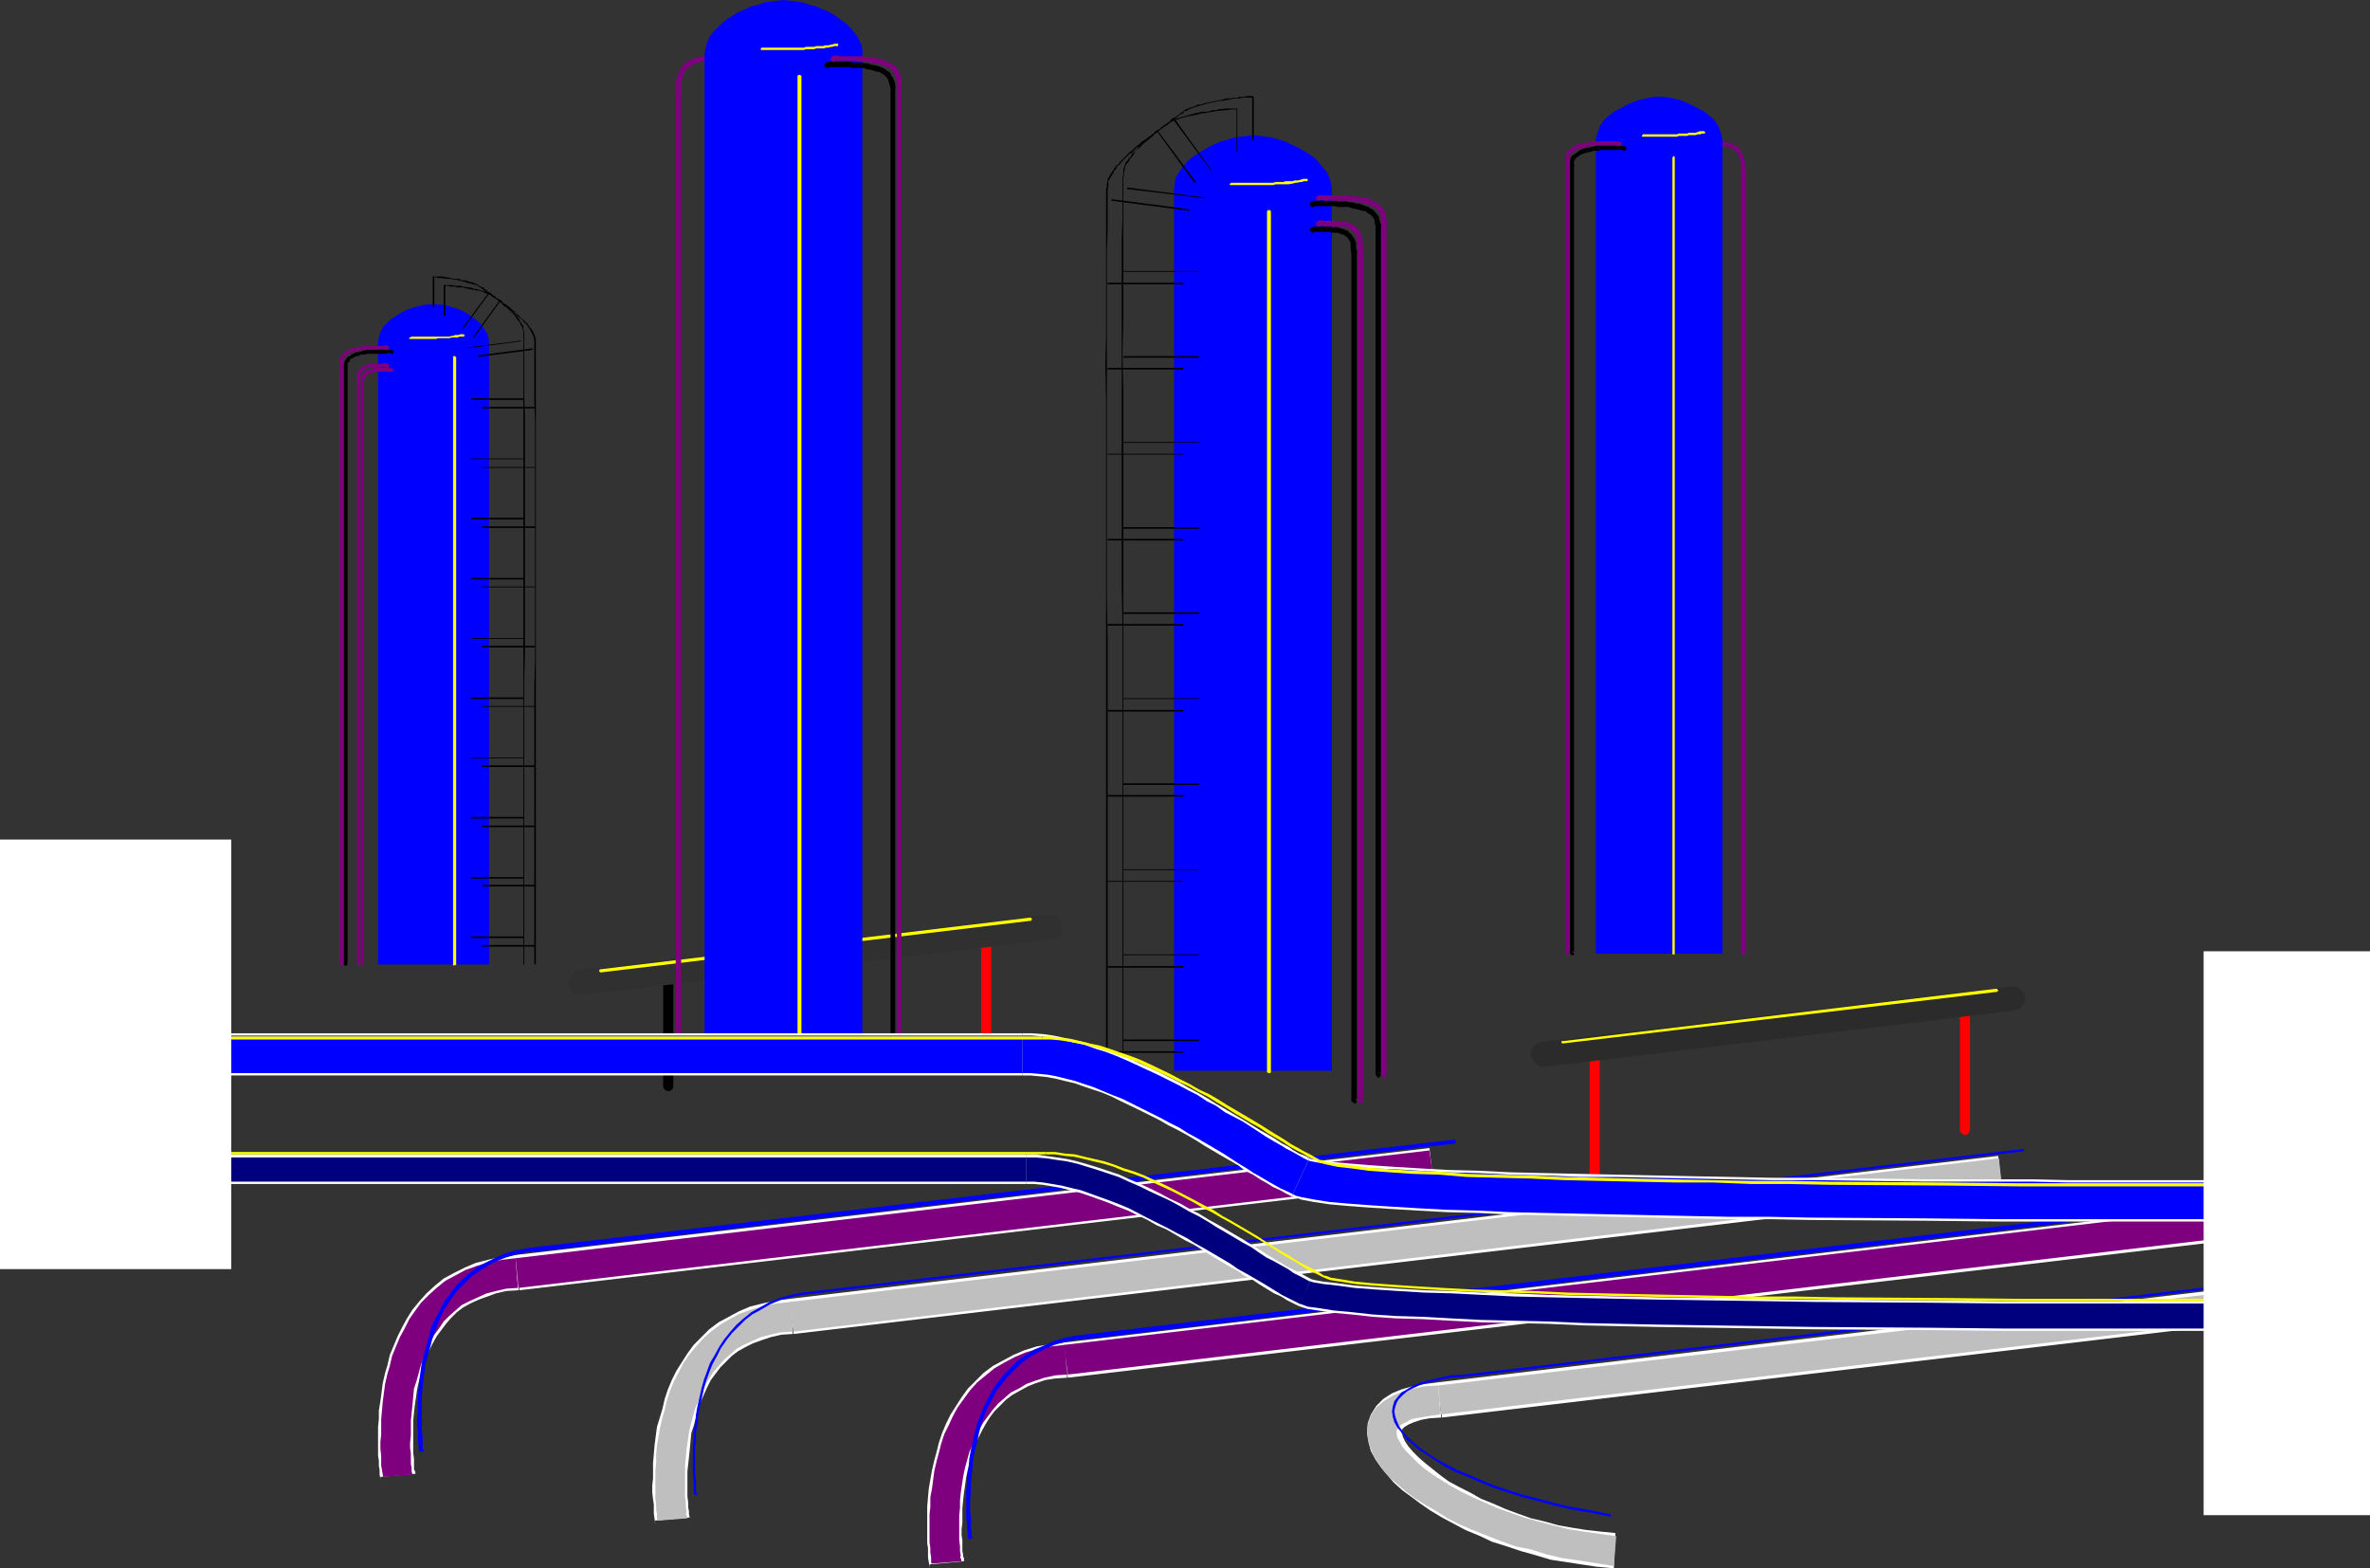 <?xml version="1.0" encoding="UTF-8" standalone="no"?>
<svg
   version="1.0"
   width="129.724mm"
   height="85.84mm"
   id="svg156"
   sodipodi:docname="Distillation Towers.wmf"
   xmlns:inkscape="http://www.inkscape.org/namespaces/inkscape"
   xmlns:sodipodi="http://sodipodi.sourceforge.net/DTD/sodipodi-0.dtd"
   xmlns="http://www.w3.org/2000/svg"
   xmlns:svg="http://www.w3.org/2000/svg">
  <rect width="100%" height="100%" fill="#333333" stroke="none"/>
  <sodipodi:namedview
     id="namedview156"
     pagecolor="#ffffff"
     bordercolor="#000000"
     borderopacity="0.25"
     inkscape:showpageshadow="2"
     inkscape:pageopacity="0.0"
     inkscape:pagecheckerboard="0"
     inkscape:deskcolor="#d1d1d1"
     inkscape:document-units="mm" />
  <defs
     id="defs1">
    <pattern
       id="WMFhbasepattern"
       patternUnits="userSpaceOnUse"
       width="6"
       height="6"
       x="0"
       y="0" />
  </defs>
  <path
     style="fill:#ffffff;fill-opacity:1;fill-rule:evenodd;stroke:none"
     d="m 295.728,237.51 -189.233,22.135 0.97,7.271 189.072,-22.297 z"
     id="path1" />
  <path
     style="fill:#ffffff;fill-opacity:1;fill-rule:evenodd;stroke:none"
     d="m 106.656,259.645 -2.909,0.323 -2.747,0.646 -2.586,0.646 -2.262,0.969 -2.262,1.131 -2.101,1.131 -1.778,1.454 -1.778,1.616 -1.454,1.616 -1.454,1.777 -1.131,1.777 -0.97,1.777 -0.97,1.939 -0.808,1.939 -0.808,1.939 -0.485,2.1 -0.485,1.616 -0.485,2.1 -0.485,3.716 -0.323,1.939 v 1.777 l -0.162,1.616 v 1.616 1.454 1.454 1.454 l 0.162,0.969 v 1.131 l 0.162,0.808 v 1.131 l 0.323,0.969 -0.162,-0.646 7.272,-0.646 -0.162,-0.646 -0.162,-0.162 v -0.485 -0.808 -0.969 l -0.162,-1.293 v -0.969 -1.131 -1.454 -1.616 -1.454 l 0.162,-1.616 0.162,-1.454 0.485,-3.393 0.323,-1.454 0.485,-1.777 0.485,-1.777 0.485,-1.454 0.646,-1.454 0.808,-1.616 0.808,-1.454 0.97,-1.293 0.97,-1.293 0.97,-1.131 1.293,-1.293 1.293,-0.969 1.454,-0.808 1.778,-0.808 1.778,-0.646 1.778,-0.646 2.101,-0.485 2.586,-0.162 z"
     id="path2" />
  <path
     style="fill:#7f007f;fill-opacity:1;fill-rule:evenodd;stroke:none"
     d="m 295.728,237.995 -189.072,22.297 0.646,6.14 189.233,-22.297 z"
     id="path3" />
  <path
     style="fill:#7f007f;fill-opacity:1;fill-rule:evenodd;stroke:none"
     d="m 106.656,260.292 v 0 l -2.747,0.323 -2.747,0.485 -2.586,0.808 -2.262,0.808 -2.101,1.131 -2.101,1.131 -1.778,1.454 -1.616,1.454 -1.616,1.616 -1.293,1.777 -1.131,1.616 -0.97,1.939 -0.97,1.777 -0.808,1.939 -0.808,1.939 -0.485,2.1 -0.485,1.616 -0.485,2.1 -0.485,3.716 -0.162,1.777 -0.162,1.777 v 1.616 1.616 l -0.162,1.454 v 1.454 l 0.162,1.454 v 0.969 1.131 l 0.162,0.808 0.162,0.969 0.162,0.969 -0.162,-0.485 6.141,-0.485 -0.162,-0.646 v -0.162 -0.485 l -0.162,-0.969 v -0.969 -1.131 l -0.162,-1.131 v -1.131 l 0.162,-1.454 v -1.616 -1.454 l 0.162,-1.616 0.162,-1.616 0.323,-3.393 0.485,-1.454 0.485,-1.777 0.485,-1.777 0.485,-1.454 0.646,-1.616 0.808,-1.454 0.808,-1.616 0.97,-1.293 0.97,-1.454 1.131,-1.131 1.293,-1.131 1.293,-1.131 1.616,-0.808 1.778,-0.808 1.778,-0.808 1.939,-0.485 2.101,-0.485 2.586,-0.162 h -0.162 z"
     id="path4" />
  <path
     style="fill:#0000ff;fill-opacity:1;fill-rule:evenodd;stroke:none"
     d="m 301.06,235.733 -189.233,22.135 0.162,0.969 189.233,-22.297 z"
     id="path5" />
  <path
     style="fill:#0000ff;fill-opacity:1;fill-rule:evenodd;stroke:none"
     d="m 111.827,257.868 -2.586,0.323 -2.586,0.485 -2.262,0.646 -2.101,0.969 -1.939,0.969 -1.778,0.969 -1.616,1.293 -1.454,1.293 -1.454,1.454 -1.131,1.616 -1.131,1.454 -0.808,1.777 -0.97,1.777 -0.808,1.616 -0.485,1.939 -0.485,1.777 -0.485,1.777 -0.485,1.777 -0.485,3.555 -0.162,1.777 -0.162,1.777 v 1.454 1.616 l -0.162,1.454 v 1.293 l 0.162,1.293 v 1.131 0.969 l 0.162,0.808 v 0.808 l 0.162,0.646 v 0 l 0.97,-0.162 v 0 l -0.323,-0.646 v -0.646 -0.808 -0.969 l -0.162,-1.293 v -1.131 -1.293 -1.454 -1.616 -1.454 l 0.162,-1.777 0.162,-1.616 0.485,-3.555 0.485,-1.616 0.485,-1.777 0.485,-1.939 0.646,-1.616 0.646,-1.777 0.808,-1.777 0.97,-1.616 0.97,-1.454 1.131,-1.454 1.454,-1.454 1.293,-1.293 1.616,-1.131 1.778,-1.131 1.778,-0.969 2.101,-0.808 2.262,-0.646 2.262,-0.485 2.747,-0.162 z"
     id="path6" />
  <path
     style="fill:#ffffff;fill-opacity:1;fill-rule:evenodd;stroke:none"
     d="m 413.372,239.126 -249.995,29.568 0.808,7.271 249.995,-29.568 z"
     id="path7" />
  <path
     style="fill:#ffffff;fill-opacity:1;fill-rule:evenodd;stroke:none"
     d="m 163.539,268.693 -2.909,0.323 -2.909,0.646 -2.586,0.646 -2.262,0.969 -2.101,1.131 -2.101,1.131 -1.939,1.454 -1.616,1.616 -1.616,1.616 -1.293,1.777 -1.131,1.777 -1.131,1.777 -0.97,1.939 -0.808,1.939 -0.646,1.939 -0.485,2.1 -0.485,1.616 -0.646,2.1 -0.485,3.716 -0.162,1.939 -0.162,1.777 v 1.616 1.616 l -0.162,1.454 v 1.454 l 0.162,1.454 0.162,0.969 v 1.131 0.808 l 0.162,1.131 0.162,1.131 -0.162,-0.808 7.272,-0.646 -0.162,-0.646 v -0.162 -0.485 l -0.162,-0.808 v -0.969 l -0.162,-1.293 v -0.969 -1.131 -1.454 -1.616 l 0.162,-1.454 0.162,-1.454 0.162,-1.616 0.323,-3.393 0.485,-1.454 0.485,-1.777 0.323,-1.777 0.646,-1.454 0.646,-1.454 0.646,-1.454 0.808,-1.616 0.97,-1.293 0.97,-1.293 1.131,-1.131 1.293,-1.293 1.293,-0.969 1.454,-0.808 1.616,-0.808 1.778,-0.646 1.939,-0.646 2.101,-0.485 2.424,-0.162 z"
     id="path8" />
  <path
     style="fill:#bfbfbf;fill-opacity:1;fill-rule:evenodd;stroke:none"
     d="m 413.534,239.611 -250.157,29.729 0.808,6.14 249.995,-29.729 z"
     id="path9" />
  <path
     style="fill:#bfbfbf;fill-opacity:1;fill-rule:evenodd;stroke:none"
     d="m 163.539,269.34 v 0 l -2.909,0.323 -2.747,0.485 -2.586,0.808 -2.262,0.808 -2.101,1.131 -1.939,1.131 -1.939,1.454 -1.616,1.454 -1.454,1.616 -1.454,1.777 -1.131,1.616 -0.97,1.939 -0.97,1.777 -0.808,1.939 -0.646,1.939 -0.485,2.1 -0.485,1.616 -0.485,2.1 -0.646,3.716 -0.162,1.777 v 1.777 l -0.162,1.616 v 1.616 1.454 1.454 1.454 l 0.162,0.969 v 1.131 l 0.162,0.808 v 0.969 l 0.323,0.969 -0.162,-0.485 6.141,-0.485 -0.162,-0.646 -0.162,-0.162 0.162,-0.485 -0.162,-0.969 v -0.969 l -0.162,-1.131 v -1.131 -1.131 -1.454 -1.616 -1.454 l 0.162,-1.454 0.162,-1.777 0.485,-3.393 0.323,-1.454 0.485,-1.777 0.485,-1.777 0.646,-1.454 0.646,-1.616 0.646,-1.454 0.97,-1.616 0.808,-1.293 1.131,-1.293 1.131,-1.293 1.293,-1.131 1.293,-1.131 1.454,-0.808 1.778,-0.808 1.778,-0.808 1.939,-0.485 2.101,-0.485 2.586,-0.162 v 0 z"
     id="path10" />
  <path
     style="fill:#0000ff;fill-opacity:1;fill-rule:evenodd;stroke:none"
     d="m 418.705,237.672 -249.995,29.406 v 0.485 l 249.995,-29.406 z"
     id="path11" />
  <path
     style="fill:#0000ff;fill-opacity:1;fill-rule:evenodd;stroke:none"
     d="m 168.71,267.078 -2.747,0.323 -2.424,0.485 -2.262,0.646 -2.101,0.808 -1.939,1.131 -1.778,0.969 -1.616,1.293 -1.454,1.293 -1.293,1.454 -1.293,1.616 -0.97,1.454 -0.97,1.777 -0.97,1.616 -0.646,1.777 -0.646,1.777 -0.485,1.777 -0.808,3.555 -0.323,1.777 -0.162,1.777 -0.323,1.777 v 1.777 l -0.162,1.454 v 4.362 1.293 l 0.162,1.131 v 0.969 0.808 0.808 l 0.323,0.646 v -0.162 h 0.485 v 0 l -0.323,-0.646 v -0.646 -0.808 -0.969 l -0.162,-1.131 v -1.293 -4.362 l 0.162,-1.454 v -1.777 l 0.323,-1.616 0.162,-1.777 0.323,-1.777 0.808,-3.555 0.485,-1.777 0.646,-1.777 0.646,-1.616 0.97,-1.777 0.808,-1.616 1.131,-1.616 1.131,-1.454 1.293,-1.293 1.454,-1.454 1.454,-1.131 1.778,-0.969 1.939,-1.131 1.939,-0.808 2.262,-0.646 2.424,-0.485 2.747,-0.323 z"
     id="path12" />
  <path
     style="fill:#ffffff;fill-opacity:1;fill-rule:evenodd;stroke:none"
     d="m 470.255,248.174 -250.157,29.568 0.808,7.271 250.157,-29.568 z"
     id="path13" />
  <path
     style="fill:#ffffff;fill-opacity:1;fill-rule:evenodd;stroke:none"
     d="m 220.261,277.741 -2.909,0.323 -2.909,0.485 -2.586,0.808 -2.262,0.969 -2.101,1.131 -2.101,1.131 -1.939,1.454 -1.616,1.616 -1.616,1.616 -1.293,1.777 -1.131,1.777 -1.131,1.777 -0.97,1.939 -0.808,1.939 -0.646,1.939 -0.485,1.939 -0.485,1.777 -0.485,2.1 -0.646,3.716 -0.162,1.777 -0.162,1.939 v 1.616 1.616 1.454 1.454 1.454 l 0.162,0.969 v 1.131 0.808 l 0.162,0.969 0.162,1.131 v -0.646 l 7.11,-0.646 v -0.808 h -0.162 v -0.485 l -0.162,-0.808 v -0.969 -1.293 l -0.162,-0.969 v -1.293 l 0.162,-1.293 v -1.616 -1.454 l 0.162,-1.616 0.162,-1.454 0.485,-3.393 0.323,-1.454 0.485,-1.777 0.485,-1.777 0.485,-1.454 0.646,-1.454 0.808,-1.616 0.808,-1.454 0.808,-1.293 0.97,-1.293 1.131,-1.131 1.293,-1.293 1.293,-0.969 1.454,-0.808 1.778,-0.969 1.616,-0.646 1.939,-0.646 2.101,-0.323 2.424,-0.162 z"
     id="path14" />
  <path
     style="fill:#7f007f;fill-opacity:1;fill-rule:evenodd;stroke:none"
     d="m 470.255,248.659 -250.157,29.568 0.808,6.14 250.157,-29.568 z"
     id="path15" />
  <path
     style="fill:#7f007f;fill-opacity:1;fill-rule:evenodd;stroke:none"
     d="m 220.261,278.226 v 0 l -2.909,0.323 -2.747,0.485 -2.586,0.808 -2.262,0.969 -2.101,1.131 -1.939,1.131 -1.778,1.454 -1.778,1.454 -1.454,1.616 -1.293,1.777 -1.293,1.777 -0.97,1.777 -0.808,1.777 -0.97,1.939 -0.646,1.939 -0.485,1.939 -0.485,1.777 -0.485,2.1 -0.485,3.716 -0.323,1.616 v 1.939 l -0.162,1.616 v 1.616 1.454 1.454 1.293 l 0.162,1.131 v 0.969 l 0.162,0.969 v 0.969 l 0.323,0.969 -0.162,-0.646 6.141,-0.485 -0.162,-0.646 -0.162,-0.162 0.162,-0.323 -0.162,-0.969 v -0.969 l -0.162,-1.293 v -0.969 -1.293 -1.293 -1.616 l 0.162,-1.454 v -1.616 l 0.162,-1.616 0.485,-3.231 0.323,-1.616 0.485,-1.777 0.485,-1.777 0.646,-1.454 0.646,-1.616 0.808,-1.616 0.808,-1.454 0.97,-1.293 0.97,-1.293 1.131,-1.293 1.293,-1.131 1.293,-1.131 1.616,-0.808 1.616,-0.969 1.778,-0.646 1.939,-0.646 2.262,-0.485 2.424,-0.162 v 0 z"
     id="path16" />
  <path
     style="fill:#0000ff;fill-opacity:1;fill-rule:evenodd;stroke:none"
     d="m 475.427,246.397 -249.995,29.568 0.162,0.969 249.995,-29.729 z"
     id="path17" />
  <path
     style="fill:#0000ff;fill-opacity:1;fill-rule:evenodd;stroke:none"
     d="m 225.432,275.964 -2.747,0.323 -2.424,0.485 -2.262,0.646 -2.101,0.969 -1.939,0.808 -1.778,1.131 -1.778,1.293 -2.747,2.747 -1.293,1.616 -0.97,1.454 -0.97,1.777 -0.808,1.616 -0.808,1.939 -0.646,1.777 -0.485,1.777 -0.808,3.555 -0.323,1.777 -0.162,1.777 -0.323,1.777 v 1.616 l -0.162,1.616 v 1.616 2.747 1.293 l 0.162,1.131 v 0.969 l 0.162,0.808 v 0.808 l 0.162,0.646 v 0 l 0.808,-0.162 v 0 l -0.162,-0.646 v -0.646 l -0.162,-0.808 v -0.969 -1.293 l -0.162,-1.131 v -2.747 l 0.162,-1.616 v -1.616 l 0.162,-1.616 0.162,-1.616 0.162,-1.777 0.323,-1.777 0.485,-1.616 0.323,-1.777 0.485,-1.939 0.646,-1.777 0.646,-1.616 0.97,-1.777 0.808,-1.616 1.131,-1.454 1.131,-1.454 2.747,-2.747 1.616,-1.293 1.616,-0.969 1.939,-0.969 1.939,-0.808 2.262,-0.646 2.424,-0.485 2.747,-0.162 z"
     id="path18" />
  <path
     style="fill:#ffffff;fill-opacity:1;fill-rule:evenodd;stroke:none"
     d="m 481.244,264.169 -183.901,21.812 0.97,7.271 183.901,-21.812 z"
     id="path19" />
  <path
     style="fill:#ffffff;fill-opacity:1;fill-rule:evenodd;stroke:none"
     d="m 297.505,285.982 v 0 l -2.747,0.323 -2.586,0.485 -2.262,0.646 -1.939,0.808 -1.778,1.131 -1.454,1.454 -1.131,1.777 -0.646,1.777 -0.162,1.939 0.323,2.1 0.485,1.777 0.97,1.777 1.131,1.616 2.586,3.07 1.778,1.616 1.778,1.293 1.939,1.454 2.101,1.454 2.424,1.454 2.424,1.293 2.424,1.293 2.747,1.131 2.747,1.293 3.07,0.969 2.909,0.969 2.909,0.808 3.232,0.969 6.302,0.969 3.232,0.485 3.394,0.323 h 0.162 l 0.323,-7.271 h 0.162 l -3.232,-0.323 -2.909,-0.323 -3.07,-0.485 -2.747,-0.485 -2.909,-0.808 -2.747,-0.646 -2.747,-0.969 -2.586,-0.969 -2.586,-1.131 -2.424,-0.969 -2.262,-1.293 -2.262,-1.131 -2.101,-1.131 -1.778,-1.293 -1.616,-1.293 -1.616,-1.293 -1.293,-1.131 -1.131,-1.131 -0.97,-1.131 -0.646,-0.969 -0.485,-0.969 -0.162,-0.646 -0.162,-0.323 0.162,-0.323 v -0.323 l 0.162,-0.162 0.323,-0.323 0.808,-0.485 1.131,-0.485 1.454,-0.485 1.778,-0.323 2.424,-0.162 v 0 z"
     id="path20" />
  <path
     style="fill:#bfbfbf;fill-opacity:1;fill-rule:evenodd;stroke:none"
     d="m 472.356,265.947 -174.851,20.681 0.646,5.978 174.851,-20.681 z"
     id="path21" />
  <path
     style="fill:#bfbfbf;fill-opacity:1;fill-rule:evenodd;stroke:none"
     d="m 297.505,286.628 -2.747,0.162 -2.424,0.485 -2.262,0.646 -1.939,0.808 -1.616,0.969 -1.616,1.293 -1.131,1.454 -0.646,1.616 -0.323,1.777 0.162,1.777 0.485,1.777 0.646,1.616 0.97,1.616 1.131,1.616 1.293,1.454 3.394,2.908 1.939,1.454 2.101,1.293 2.262,1.293 2.262,1.454 2.586,1.293 2.586,1.131 2.909,1.131 2.909,1.131 3.07,1.131 3.232,0.646 3.07,0.969 3.394,0.808 3.394,0.485 7.11,1.131 h 0.162 l 0.485,-6.14 h 0.162 l -3.555,-0.485 -3.394,-0.485 -3.07,-0.485 -3.232,-0.808 -3.07,-0.808 -2.909,-0.808 -2.747,-0.969 -2.747,-0.969 -2.586,-1.131 -2.586,-1.131 -2.262,-1.131 -2.101,-1.131 -2.101,-1.293 -1.778,-1.131 -1.778,-1.293 -1.293,-1.131 -1.293,-1.293 -1.131,-1.131 -0.808,-0.969 -0.485,-0.969 -0.485,-0.808 -0.162,-0.808 v -0.323 -0.485 l 0.323,-0.323 0.162,-0.323 0.485,-0.485 0.97,-0.485 1.131,-0.646 1.778,-0.323 1.939,-0.323 2.262,-0.323 z"
     id="path22" />
  <path
     style="fill:#0000ff;fill-opacity:1;fill-rule:evenodd;stroke:none"
     d="M 473.164,264.331 302.838,284.366 v 0.485 l 170.326,-20.035 z"
     id="path23" />
  <path
     style="fill:#0000ff;fill-opacity:1;fill-rule:evenodd;stroke:none"
     d="m 302.838,284.366 -2.747,0.162 -2.262,0.485 -2.101,0.485 -1.778,0.485 -1.616,0.646 -1.293,0.808 -1.131,0.646 -0.808,0.969 -0.646,0.808 -0.323,1.131 -0.162,0.969 0.162,1.131 0.323,1.131 0.646,1.131 0.808,0.969 0.97,1.293 1.293,1.131 1.293,1.131 1.778,1.131 1.778,1.131 1.939,1.293 2.262,1.131 2.424,0.969 2.586,1.131 2.747,1.131 2.909,0.969 3.07,0.969 3.232,0.808 3.555,0.969 3.555,0.808 3.878,0.646 4.04,0.808 v -0.485 l -3.878,-0.808 -3.878,-0.646 -3.555,-0.808 -3.555,-0.969 -3.232,-0.808 -3.07,-0.969 -2.909,-0.969 -2.747,-1.131 -2.586,-1.131 -2.424,-0.969 -2.101,-1.131 -2.101,-1.131 -1.778,-1.131 -1.616,-1.131 -1.293,-1.131 -1.293,-1.131 -0.97,-1.131 -0.808,-1.131 -0.485,-1.131 -0.323,-0.969 -0.162,-0.969 0.162,-0.808 0.323,-0.969 0.485,-0.808 0.808,-0.808 0.97,-0.808 1.293,-0.646 1.454,-0.646 1.778,-0.485 2.101,-0.485 2.262,-0.485 2.747,-0.162 z"
     id="path24" />
  <path
     style="fill:#ff0000;fill-opacity:1;fill-rule:evenodd;stroke:none"
     d="m 330.956,218.122 v -0.485 l -0.323,-0.323 -0.162,-0.162 h -0.323 l -0.162,-0.162 -0.485,0.162 -0.323,0.162 -0.162,0.323 -0.162,0.485 v 25.528 l 0.162,0.162 v 0.323 l 0.162,0.162 0.323,0.162 0.485,0.162 h 0.162 l 0.323,-0.162 0.485,-0.323 v -0.323 -0.162 z"
     id="path25" />
  <path
     style="fill:#ff0000;fill-opacity:1;fill-rule:evenodd;stroke:none"
     d="m 407.555,208.266 -0.162,-0.485 -0.162,-0.323 -0.162,-0.162 h -0.323 l -0.323,-0.162 -0.485,0.162 -0.162,0.162 -0.162,0.323 -0.162,0.485 v 25.528 0.162 l 0.162,0.323 0.162,0.162 0.162,0.162 0.485,0.162 h 0.323 l 0.323,-0.162 0.323,-0.323 v -0.323 l 0.162,-0.162 z"
     id="path26" />
  <path
     style="fill:#000000;fill-opacity:1;fill-rule:evenodd;stroke:none"
     d="m 139.299,201.641 -0.162,-0.485 -0.162,-0.162 -0.162,-0.162 -0.323,-0.162 h -0.323 l -0.485,0.162 -0.162,0.162 -0.162,0.162 -0.162,0.485 v 23.105 0.162 l 0.162,0.323 0.162,0.162 0.162,0.162 0.485,0.162 h 0.323 l 0.323,-0.162 0.323,-0.323 0.162,-0.323 v -0.162 z"
     id="path27" />
  <path
     style="fill:#ff0000;fill-opacity:1;fill-rule:evenodd;stroke:none"
     d="m 205.07,192.593 -0.162,-0.485 -0.162,-0.162 -0.162,-0.323 h -0.323 -0.162 -0.485 l -0.323,0.323 -0.162,0.162 -0.162,0.485 v 25.528 l 0.162,0.162 v 0.323 l 0.162,0.162 0.323,0.162 0.485,0.162 h 0.162 l 0.323,-0.162 0.323,-0.323 0.162,-0.323 v -0.162 z"
     id="path28" />
  <path
     style="fill:#303030;fill-opacity:1;fill-rule:evenodd;stroke:none"
     d="m 119.745,200.672 -0.646,0.162 -0.485,0.323 -0.485,0.485 -0.323,0.646 -0.323,0.646 v 0.646 l 0.323,0.646 0.162,0.646 0.646,0.485 0.485,0.323 0.646,0.162 h 0.646 l 97.121,-11.472 0.646,-0.162 0.646,-0.323 0.485,-0.485 0.323,-0.485 0.162,-0.646 v -0.808 l -0.162,-0.646 -0.323,-0.485 -0.485,-0.485 -0.485,-0.485 -0.808,-0.162 h -0.646 z"
     id="path29" />
  <path
     style="fill:#ffff00;fill-opacity:1;fill-rule:evenodd;stroke:none"
     d="m 124.27,200.51 h -0.162 v 0.162 h -0.162 v 0.323 h 0.162 v 0.162 h 0.323 l 88.718,-10.664 h 0.162 v -0.162 h 0.162 v -0.323 h -0.162 v -0.162 h -0.323 z"
     id="path30" />
  <path
     style="fill:#7f007f;fill-opacity:1;fill-rule:evenodd;stroke:none"
     d="m 148.995,12.764 h 0.162 l 0.162,-0.162 v 0 l 0.162,-0.162 v -0.162 -0.162 -0.162 l -0.162,-0.162 V 11.633 h -0.162 -0.162 0.162 l -0.485,-0.162 -0.485,0.162 h -1.778 -0.323 -0.323 -0.485 -0.323 l -0.323,0.162 -0.485,0.162 -0.808,0.162 -0.162,0.162 -0.485,0.162 -0.323,0.162 -0.323,0.162 -0.323,0.323 -0.323,0.323 -0.162,0.323 -0.323,0.323 -0.323,0.485 v 0.323 l -0.323,0.323 -0.162,0.646 -0.162,0.485 -0.162,0.485 v 0.646 1.454 0.162 h 0.162 l 0.162,0.162 0.162,0.162 h 0.162 l 0.162,-0.162 0.162,-0.162 v 0 l 0.162,-0.162 v -0.162 -1.293 -0.323 l 0.162,-0.646 0.162,-0.323 v -0.485 l 0.323,-0.323 v -0.485 l 0.162,-0.162 0.323,-0.323 0.162,-0.162 0.323,-0.162 0.323,-0.323 0.162,-0.162 0.162,-0.162 h 0.323 l 0.323,-0.323 0.808,-0.162 0.162,-0.162 h 0.323 0.323 0.323 0.485 l 0.323,-0.162 h 1.778 0.162 l 0.323,0.162 z"
     id="path31" />
  <path
     style="fill:#7f007f;fill-opacity:1;fill-rule:evenodd;stroke:none"
     d="m 140.915,18.742 v -0.162 h -0.162 v -0.162 l -0.162,-0.162 h -0.162 -0.162 -0.162 l -0.323,0.323 v 0 202.934 l 0.485,0.646 h 0.162 l 0.162,-0.162 h 0.162 v -0.162 l 0.162,-0.162 v -0.162 l -0.162,-0.162 v -0.162 l -0.162,-0.162 h -0.162 -0.162 l 0.646,0.485 z"
     id="path32" />
  <path
     style="fill:#0000ff;fill-opacity:1;fill-rule:evenodd;stroke:none"
     d="M 178.406,221.515 V 11.31 10.017 l -0.323,-1.131 -0.646,-1.131 -0.646,-0.969 -0.808,-0.969 -0.97,-0.969 -1.131,-0.808 -1.131,-0.808 -1.293,-0.808 -1.293,-0.485 -1.454,-0.646 -1.293,-0.323 -1.454,-0.485 -1.293,-0.162 L 163.377,0.162 162.085,0 l -1.131,0.162 -1.454,0.162 -1.293,0.162 -1.293,0.485 -1.454,0.323 -1.293,0.646 -1.293,0.485 -1.293,0.808 -1.293,0.808 -0.97,0.808 -0.97,0.969 -0.97,0.969 -0.646,0.969 -0.485,1.131 -0.323,1.131 -0.162,1.293 V 221.515 Z"
     id="path33" />
  <path
     style="fill:#000000;fill-opacity:1;fill-rule:evenodd;stroke:none"
     d="m 171.134,12.926 h -0.162 -0.162 l -0.162,0.323 -0.162,0.162 v 0.162 l 0.162,0.162 0.162,0.162 v 0 l 0.162,0.162 h 0.323 l 0.323,-0.162 h 0.323 0.485 0.646 0.485 0.646 1.616 l 0.485,0.162 h 0.646 0.485 0.646 0.485 l 0.97,0.323 h 0.485 l 0.97,0.323 0.485,0.162 h 0.485 l 0.162,0.162 0.485,0.323 0.323,0.162 0.323,0.323 0.162,0.162 0.162,0.323 0.162,0.162 0.162,0.646 0.162,0.485 0.162,0.485 v -0.162 0.162 0.162 l 0.162,0.162 v 0 l 0.162,0.162 h 0.323 l 0.162,-0.162 v 0 l 0.162,-0.162 v -0.162 -0.162 0 -0.646 l -0.162,-0.485 -0.323,-0.808 -0.323,-0.323 -0.162,-0.485 -0.323,-0.323 -0.323,-0.162 -0.323,-0.323 -0.646,-0.323 -0.323,-0.162 -0.485,-0.162 -0.485,-0.162 -0.97,-0.162 -0.485,-0.162 -0.485,-0.162 h -0.646 l -0.646,-0.162 h -0.485 -0.646 -0.646 l -0.485,-0.162 h -1.616 -0.646 -0.485 -0.485 -0.485 -0.646 l -0.485,0.162 z"
     id="path34" />
  <path
     style="fill:#000000;fill-opacity:1;fill-rule:evenodd;stroke:none"
     d="m 185.193,17.934 v 0 -0.162 l -0.162,-0.162 v -0.162 h -0.162 -0.323 -0.162 l -0.162,0.323 v 0.162 203.58 l 0.485,0.646 h 0.162 l 0.162,-0.162 v 0 l 0.162,-0.162 v -0.162 -0.162 -0.162 l -0.162,-0.162 v -0.162 h -0.162 -0.162 l 0.485,0.485 z"
     id="path35" />
  <path
     style="fill:#7f007f;fill-opacity:1;fill-rule:evenodd;stroke:none"
     d="m 172.427,11.633 h -0.162 -0.162 l -0.162,0.323 -0.162,0.162 v 0.162 l 0.162,0.162 0.162,0.162 v 0 l 0.162,0.162 h 0.323 l 0.323,-0.162 h 0.323 0.485 3.232 l 0.646,0.162 h 0.485 1.131 l 0.646,0.162 h 0.485 l 0.485,0.162 h 0.485 l 0.97,0.323 0.323,0.162 0.485,0.162 0.323,0.162 0.485,0.162 0.323,0.162 0.162,0.162 0.646,0.808 0.162,0.646 0.162,0.485 0.162,0.485 v -0.162 0.162 0.162 l 0.162,0.162 v 0 l 0.162,0.162 h 0.323 l 0.162,-0.162 v 0 l 0.162,-0.162 v -0.162 -0.162 0 -0.646 l -0.162,-0.323 -0.323,-0.969 -0.808,-0.969 -0.323,-0.323 -0.485,-0.323 -0.485,-0.162 -0.323,-0.162 -0.485,-0.162 -0.485,-0.323 -0.97,-0.162 -0.485,-0.162 -0.646,-0.162 h -0.485 -0.646 l -1.131,-0.162 h -0.646 -0.485 -3.232 l -0.485,-0.162 h -0.646 l -0.485,0.162 z"
     id="path36" />
  <path
     style="fill:#7f007f;fill-opacity:1;fill-rule:evenodd;stroke:none"
     d="m 186.486,16.642 v 0 -0.162 l -0.162,-0.162 v -0.162 h -0.162 -0.323 -0.162 l -0.162,0.323 v 0.162 204.873 l 0.485,0.646 h 0.162 l 0.162,-0.162 v 0 l 0.162,-0.162 v -0.162 -0.162 -0.162 l -0.162,-0.162 v -0.162 h -0.162 -0.162 l 0.485,0.485 z"
     id="path37" />
  <path
     style="fill:#ffff00;fill-opacity:1;fill-rule:evenodd;stroke:none"
     d="m 157.56,9.856 v 0 l -0.162,0.162 v 0 0 0 0.162 0.162 0 0 h 0.162 0.162 0.162 5.494 0.646 2.262 l 0.485,-0.162 h 0.485 0.646 0.485 l 0.485,-0.162 h 0.485 1.131 l 0.323,-0.162 h 0.485 l 0.646,-0.162 h 0.323 l 0.323,-0.162 h 0.646 0.162 v 0 -0.162 -0.162 0 -0.162 0 h -0.323 0.162 -0.646 l -0.323,0.162 h -0.323 l -0.485,0.162 h -0.323 -0.485 l -0.323,0.162 h -0.97 -0.485 l -0.485,0.162 h -0.485 -0.646 -0.485 l -0.485,0.162 h -2.262 -0.646 -5.494 z"
     id="path38" />
  <path
     style="fill:#ffff00;fill-opacity:1;fill-rule:evenodd;stroke:none"
     d="m 165.801,15.834 v 0 -0.162 h -0.162 v -0.162 h -0.162 -0.162 -0.162 l -0.162,0.162 v 0 0.162 205.842 0.162 0 l 0.162,0.162 h 0.162 0.162 0.162 l 0.162,-0.162 v -0.162 -0.162 z"
     id="path39" />
  <path
     style="fill:#0000ff;fill-opacity:1;fill-rule:evenodd;stroke:none"
     d="M 275.528,221.515 V 39.1 l -0.162,-1.131 -0.323,-1.131 -0.485,-1.131 -0.808,-0.969 -0.808,-0.969 -0.808,-0.969 -1.131,-0.808 -2.424,-1.454 -1.454,-0.646 -1.293,-0.646 -1.293,-0.323 -1.454,-0.485 -1.293,-0.162 -1.293,-0.162 -1.293,-0.162 -1.293,0.162 -1.293,0.162 -1.293,0.162 -1.454,0.485 -1.293,0.323 -1.454,0.646 -1.293,0.646 -2.424,1.454 -1.131,0.808 -0.97,0.969 -0.808,0.969 -0.646,0.969 -0.646,1.131 -0.162,1.131 -0.162,1.131 V 221.515 Z"
     id="path40" />
  <path
     style="fill:#000000;fill-opacity:1;fill-rule:evenodd;stroke:none"
     d="m 271.488,41.685 h -0.162 v 0 l -0.323,0.323 v 0.162 0.162 0.162 l 0.162,0.162 h 0.162 v 0.162 h 0.323 l 0.323,-0.162 h 0.323 0.485 0.808 0.323 0.646 1.616 l 0.646,0.162 h 0.485 0.485 0.646 0.485 l 0.97,0.323 0.97,0.162 0.485,0.162 0.485,0.162 h 0.323 l 0.485,0.162 0.323,0.323 0.323,0.162 0.323,0.162 0.646,0.808 0.162,0.646 v 0.323 l 0.162,0.646 v -0.162 0.162 0.162 h 0.162 l 0.162,0.162 v 0 h 0.323 0.162 v -0.162 h 0.162 l 0.162,-0.162 v -0.162 -0.162 l -0.162,-0.485 -0.162,-0.485 -0.162,-0.808 -0.97,-1.131 -0.323,-0.323 -0.485,-0.162 -0.323,-0.323 -0.485,-0.162 -0.485,-0.162 -0.485,-0.162 -0.485,-0.162 -0.97,-0.162 -0.485,-0.162 h -0.646 l -0.485,-0.162 h -0.646 -0.646 -0.485 l -0.646,-0.162 h -1.616 -0.646 -0.485 -0.485 -0.485 -0.646 l -0.485,0.162 z"
     id="path41" />
  <path
     style="fill:#000000;fill-opacity:1;fill-rule:evenodd;stroke:none"
     d="m 285.708,46.694 v -0.162 l -0.162,-0.162 h -0.162 v -0.162 h -0.162 -0.323 v 0 l -0.323,0.162 v 0.162 175.79 l 0.485,0.646 h 0.162 l 0.162,-0.162 v 0 l 0.162,-0.162 0.162,-0.162 v -0.323 h -0.162 l -0.162,-0.162 v -0.162 h -0.162 -0.162 l 0.646,0.485 z"
     id="path42" />
  <path
     style="fill:#7f007f;fill-opacity:1;fill-rule:evenodd;stroke:none"
     d="m 272.78,40.393 h -0.162 v 0.162 l -0.323,0.162 v 0.162 0.162 0.323 h 0.162 l 0.162,0.162 v 0 h 0.323 l 0.323,-0.162 h 0.323 l 0.485,0.162 h 0.646 l 0.485,-0.162 0.485,0.162 h 1.616 0.646 0.646 0.485 0.485 l 0.646,0.162 0.97,0.162 0.97,0.162 0.485,0.162 0.485,0.162 0.323,0.162 0.323,0.162 0.485,0.162 0.323,0.323 h 0.162 l 0.646,0.808 0.162,0.646 0.162,0.485 v 0.485 -0.162 0.162 l 0.162,0.162 v 0.162 h 0.162 l 0.162,0.162 h 0.323 l 0.162,-0.162 v 0 l 0.162,-0.162 v -0.162 -0.162 0 l -0.162,-0.646 v -0.323 l -0.323,-0.969 -0.808,-0.969 -0.323,-0.323 -0.485,-0.323 -0.485,-0.162 -0.323,-0.162 -0.485,-0.323 -0.485,-0.162 -0.485,-0.162 h -0.646 -0.323 l -1.131,-0.323 h -0.646 -0.646 l -0.485,-0.162 h -0.485 -0.646 -1.616 -0.646 -0.485 -0.485 -0.485 -0.646 -0.485 z"
     id="path43" />
  <path
     style="fill:#7f007f;fill-opacity:1;fill-rule:evenodd;stroke:none"
     d="m 286.84,45.402 v 0 -0.162 l -0.162,-0.162 v -0.162 h -0.162 -0.323 -0.162 l -0.162,0.323 -0.162,0.162 V 222.322 l 0.646,0.646 h 0.162 l 0.162,-0.162 v 0 l 0.162,-0.162 v -0.162 -0.323 0 l -0.162,-0.162 v -0.162 h -0.162 -0.162 l 0.485,0.485 z"
     id="path44" />
  <path
     style="fill:#ffff00;fill-opacity:1;fill-rule:evenodd;stroke:none"
     d="m 254.681,37.808 v 0 l -0.162,0.162 v 0 0 l -0.162,0.162 v 0 l 0.162,0.162 v 0 0 h 0.162 v 0 h 0.323 5.494 0.485 2.424 l 0.485,-0.162 h 0.485 0.646 0.485 0.485 0.485 l 0.97,-0.162 0.485,-0.162 h 0.323 l 0.808,-0.162 h 0.323 l 0.323,-0.162 h 0.646 v 0 h 0.162 v -0.162 -0.162 0 -0.162 h -0.162 -0.162 0.162 -0.808 l -0.323,0.162 h -0.162 l -0.485,0.162 h -0.323 -0.485 l -0.323,0.162 h -0.97 -0.485 l -0.485,0.162 h -0.485 -0.646 -0.485 l -0.485,0.162 h -2.424 -0.485 -5.494 z"
     id="path45" />
  <path
     style="fill:#ffff00;fill-opacity:1;fill-rule:evenodd;stroke:none"
     d="m 262.923,43.786 v 0 -0.162 h -0.162 v -0.162 h -0.162 -0.162 -0.162 v 0.162 h -0.162 v 0.162 177.89 0.162 h 0.162 v 0.162 h 0.162 0.162 0.162 l 0.162,-0.162 v -0.162 -0.162 z"
     id="path46" />
  <path
     style="fill:#000000;fill-opacity:1;fill-rule:evenodd;stroke:none"
     d="m 271.488,47.017 h -0.162 v 0 l -0.323,0.323 v 0 0.323 0.162 h 0.162 l 0.162,0.162 v 0.162 h 0.323 l 0.323,-0.162 h 0.323 0.485 0.485 0.323 0.485 1.131 l 0.323,0.162 h 0.323 0.485 0.323 0.162 l 0.646,0.323 h 0.162 l 0.485,0.162 0.323,0.323 h 0.162 l 0.162,0.162 0.162,0.323 0.162,0.162 0.162,0.323 0.162,0.323 v 0.162 0.323 0.485 0.323 l 0.162,0.646 v -0.162 0.162 0.162 l 0.162,0.162 h 0.162 l 0.162,0.162 h 0.162 l 0.162,-0.162 h 0.162 l 0.162,-0.162 v -0.162 -0.162 -0.162 l -0.162,-0.485 v -0.323 -0.323 -0.485 l -0.162,-0.323 -0.162,-0.485 -0.162,-0.323 -0.162,-0.162 -0.485,-0.646 -0.323,-0.162 -0.162,-0.323 -0.323,-0.162 -0.485,-0.162 -0.323,-0.162 -0.646,-0.162 -0.485,-0.162 h -0.323 -0.323 -0.323 l -0.323,-0.162 h -1.293 -0.485 -0.485 -0.323 -0.485 -0.485 l -0.485,0.162 z"
     id="path47" />
  <path
     style="fill:#000000;fill-opacity:1;fill-rule:evenodd;stroke:none"
     d="m 280.699,52.026 v -0.162 0 l -0.162,-0.162 -0.162,-0.162 h -0.162 -0.162 -0.162 l -0.323,0.323 v 0 175.951 l 0.646,0.485 v 0 h 0.162 l 0.162,-0.162 0.162,-0.162 v -0.162 -0.162 -0.162 l -0.162,-0.162 h -0.162 l -0.162,-0.162 v 0 l 0.485,0.646 z"
     id="path48" />
  <path
     style="fill:#7f007f;fill-opacity:1;fill-rule:evenodd;stroke:none"
     d="m 272.78,45.725 h -0.162 v 0.162 l -0.323,0.162 v 0.162 0.162 0.323 h 0.162 l 0.162,0.162 v 0 h 0.323 l 0.323,-0.162 h 0.323 l 0.485,0.162 h 0.485 l 0.323,-0.162 0.485,0.162 h 1.131 0.323 0.323 0.485 0.162 l 0.646,0.162 0.323,0.162 h 0.162 l 0.485,0.323 0.162,0.162 h 0.162 l 0.162,0.162 0.323,0.485 0.162,0.162 0.162,0.162 0.162,0.323 v 0.323 0.323 0.323 0.485 l 0.162,0.485 v 0 0 0.323 h 0.162 l 0.162,0.162 h 0.162 0.162 0.162 l 0.162,-0.162 v 0 l 0.162,-0.323 v 0 -0.162 l -0.162,-0.485 v -0.485 -0.323 -0.485 l -0.162,-0.323 -0.162,-0.485 -0.162,-0.323 -0.162,-0.162 -0.485,-0.485 -0.162,-0.323 -0.323,-0.162 -0.323,-0.162 -0.485,-0.323 h -0.323 l -0.323,-0.162 -0.323,-0.162 h -0.485 -0.323 l -0.323,-0.162 h -0.323 -0.323 -1.293 l -0.485,-0.162 -0.485,0.162 h -0.323 l -0.485,-0.162 h -0.485 l -0.485,0.162 z"
     id="path49" />
  <path
     style="fill:#7f007f;fill-opacity:1;fill-rule:evenodd;stroke:none"
     d="m 281.992,50.895 v -0.162 l -0.162,-0.162 v -0.162 h -0.162 l -0.162,-0.162 h -0.162 l -0.162,0.162 -0.323,0.162 v 0.162 177.082 l 0.485,0.485 h 0.162 0.162 l 0.162,-0.162 v -0.162 l 0.162,-0.162 v -0.162 l -0.162,-0.162 v -0.162 h -0.162 l -0.162,-0.162 h -0.162 l 0.646,0.646 z"
     id="path50" />
  <path
     style="fill:#000000;fill-opacity:1;fill-rule:evenodd;stroke:none"
     d="M 259.368,29.083 V 20.035 l -0.162,0.162 v -0.323 l -0.162,0.162 v 9.048 z"
     id="path51" />
  <path
     style="fill:#000000;fill-opacity:1;fill-rule:evenodd;stroke:none"
     d="m 259.206,20.196 v -0.323 h -1.131 l -0.646,0.162 h -0.485 -0.485 l -0.485,0.162 h -0.646 l -0.485,0.162 h -1.131 l -0.485,0.162 -0.646,0.162 -2.424,0.485 -0.808,0.162 -0.485,0.162 -0.646,0.162 h -0.485 l -0.485,0.323 -0.646,0.162 -0.485,0.162 -0.323,0.162 -0.485,0.162 -0.485,0.323 -0.162,0.323 v -0.162 l 0.162,0.323 v 0 l 0.162,-0.485 h 0.485 l 0.485,-0.323 0.323,-0.162 0.485,-0.162 0.485,-0.162 0.646,-0.162 0.485,-0.162 0.646,-0.162 0.485,-0.162 0.646,-0.162 2.424,-0.485 h 0.646 l 0.485,-0.162 1.131,-0.162 0.485,-0.162 h 0.646 0.485 l 0.485,-0.162 h 0.485 0.646 1.131 v -0.323 z"
     id="path52" />
  <path
     style="fill:#000000;fill-opacity:1;fill-rule:evenodd;stroke:none"
     d="m 244.662,23.105 -0.646,0.485 -0.808,0.646 -0.485,0.162 -0.485,0.323 -0.323,0.485 -0.97,0.646 -0.485,0.323 -0.485,0.485 -0.646,0.323 -0.485,0.485 -0.485,0.323 -0.97,0.969 -0.485,0.323 -0.485,0.485 -0.485,0.485 -0.485,0.485 -0.323,0.485 -0.485,0.485 -0.485,0.323 -0.162,0.485 -0.485,0.485 -0.323,0.485 -0.323,0.323 -0.162,0.485 -0.162,0.485 -0.162,0.485 v 0.485 0.485 h 0.162 v -0.485 l 0.162,-0.485 V 34.738 l 0.162,-0.485 0.323,-0.485 0.323,-0.323 0.323,-0.646 0.323,-0.323 0.323,-0.485 0.323,-0.485 0.323,-0.485 0.485,-0.323 0.485,-0.485 0.485,-0.485 0.323,-0.323 0.646,-0.485 0.97,-0.808 0.485,-0.485 0.485,-0.323 0.485,-0.485 0.485,-0.323 0.485,-0.323 1.131,-0.808 0.323,-0.323 0.485,-0.323 0.485,-0.323 0.646,-0.646 0.808,-0.323 z"
     id="path53" />
  <path
     style="fill:#000000;fill-opacity:1;fill-rule:evenodd;stroke:none"
     d="m 232.381,36.03 -0.162,0.808 v 8.24 l -0.162,4.524 v 16.965 6.786 7.271 40.554 l 0.162,8.563 v 41.039 7.594 41.201 l 0.162,0.646 h 0.162 v -0.162 0.162 l -0.162,-0.646 v -41.201 -7.594 -41.039 -8.563 -40.554 l -0.162,-7.271 0.162,-6.786 V 49.602 45.078 36.838 l 0.162,-0.808 z"
     id="path54" />
  <path
     style="fill:#000000;fill-opacity:1;fill-rule:evenodd;stroke:none"
     d="m 242.561,24.559 7.918,10.664 h 0.162 l -7.757,-10.825 z"
     id="path55" />
  <path
     style="fill:#000000;fill-opacity:1;fill-rule:evenodd;stroke:none"
     d="m 233.189,39.1 16.16,1.939 v -0.162 l -16.16,-2.1 z"
     id="path56" />
  <path
     style="fill:#000000;fill-opacity:1;fill-rule:evenodd;stroke:none"
     d="m 232.381,56.227 h 15.675 v -0.162 h -15.675 z"
     id="path57" />
  <path
     style="fill:#000000;fill-opacity:1;fill-rule:evenodd;stroke:none"
     d="m 232.381,74 h 15.675 V 73.677 h -15.675 z"
     id="path58" />
  <path
     style="fill:#000000;fill-opacity:1;fill-rule:evenodd;stroke:none"
     d="m 232.381,91.611 h 15.675 v -0.162 h -15.675 z"
     id="path59" />
  <path
     style="fill:#000000;fill-opacity:1;fill-rule:evenodd;stroke:none"
     d="m 232.381,109.384 h 15.675 v -0.323 h -15.675 z"
     id="path60" />
  <path
     style="fill:#000000;fill-opacity:1;fill-rule:evenodd;stroke:none"
     d="m 232.381,126.995 h 15.675 v -0.323 h -15.675 z"
     id="path61" />
  <path
     style="fill:#000000;fill-opacity:1;fill-rule:evenodd;stroke:none"
     d="m 232.381,144.607 h 15.675 v -0.162 h -15.675 z"
     id="path62" />
  <path
     style="fill:#000000;fill-opacity:1;fill-rule:evenodd;stroke:none"
     d="m 232.381,162.379 h 15.675 v -0.323 h -15.675 z"
     id="path63" />
  <path
     style="fill:#000000;fill-opacity:1;fill-rule:evenodd;stroke:none"
     d="m 232.381,179.991 h 15.675 v -0.162 h -15.675 z"
     id="path64" />
  <path
     style="fill:#000000;fill-opacity:1;fill-rule:evenodd;stroke:none"
     d="m 232.381,197.602 h 15.675 v -0.162 h -15.675 z"
     id="path65" />
  <path
     style="fill:#000000;fill-opacity:1;fill-rule:evenodd;stroke:none"
     d="m 232.381,215.375 h 15.675 v -0.323 h -15.675 z"
     id="path66" />
  <path
     style="fill:#000000;fill-opacity:1;fill-rule:evenodd;stroke:none"
     d="m 255.974,31.506 v -9.048 0.162 -0.162 h -0.162 v 9.048 z"
     id="path67" />
  <path
     style="fill:#000000;fill-opacity:1;fill-rule:evenodd;stroke:none"
     d="m 255.974,22.62 v -0.162 h -1.131 -0.808 -0.485 l -1.454,0.162 -0.485,0.162 h -0.646 l -1.131,0.323 h -0.646 -0.646 l -0.485,0.162 -0.808,0.162 -0.485,0.162 -1.293,0.323 -0.485,0.162 -0.646,0.162 -1.454,0.485 -1.293,0.646 -0.162,0.323 v 0 l 0.162,0.162 v 0 l 0.162,-0.485 1.293,-0.485 1.454,-0.485 0.646,-0.162 0.485,-0.162 1.131,-0.162 0.646,-0.162 0.646,-0.162 0.485,-0.162 h 0.646 l 0.646,-0.162 1.131,-0.162 0.646,-0.162 h 0.485 l 1.454,-0.162 h 0.485 l 0.808,-0.162 h 1.131 v -0.162 z"
     id="path68" />
  <path
     style="fill:#000000;fill-opacity:1;fill-rule:evenodd;stroke:none"
     d="m 241.43,25.69 -0.646,0.323 -0.485,0.323 -0.323,0.323 -0.485,0.323 -0.485,0.162 -0.323,0.485 -0.97,0.646 -0.646,0.485 -0.485,0.323 -0.485,0.323 -0.485,0.485 -0.485,0.323 -0.97,0.969 -0.485,0.323 -0.97,0.969 -0.485,0.485 -0.485,0.485 -0.323,0.485 -0.485,0.323 -0.323,0.485 -0.323,0.485 -0.323,0.485 -0.323,0.485 -0.485,0.808 v 0.485 l -0.162,0.485 v 0.485 h 0.323 V 37.969 37.485 l 0.162,-0.323 0.485,-0.808 0.323,-0.485 0.162,-0.485 0.485,-0.485 0.162,-0.485 0.485,-0.323 0.485,-0.646 0.323,-0.323 0.485,-0.485 0.808,-0.808 0.646,-0.323 0.808,-0.969 0.646,-0.323 0.485,-0.485 0.485,-0.323 0.485,-0.485 0.485,-0.323 0.97,-0.808 0.485,-0.323 0.485,-0.323 0.323,-0.323 0.485,-0.323 0.323,-0.323 0.808,-0.323 z"
     id="path69" />
  <path
     style="fill:#000000;fill-opacity:1;fill-rule:evenodd;stroke:none"
     d="m 228.987,38.454 -0.162,0.808 v 8.402 4.362 17.127 l -0.162,6.786 0.162,7.271 v 40.393 8.563 41.039 7.594 41.201 l 0.162,0.646 0.162,0.162 v -0.323 l 0.162,0.162 -0.162,-0.646 v -41.201 -7.594 -41.039 l -0.162,-8.563 V 83.209 75.939 69.153 52.026 l 0.162,-4.362 v -8.402 l 0.162,-0.808 z"
     id="path70" />
  <path
     style="fill:#000000;fill-opacity:1;fill-rule:evenodd;stroke:none"
     d="m 239.329,27.144 7.757,10.664 0.323,-0.162 -7.918,-10.664 z"
     id="path71" />
  <path
     style="fill:#000000;fill-opacity:1;fill-rule:evenodd;stroke:none"
     d="m 229.957,41.524 16.16,2.1 v -0.323 l -16.16,-2.1 z"
     id="path72" />
  <path
     style="fill:#000000;fill-opacity:1;fill-rule:evenodd;stroke:none"
     d="m 229.149,58.812 h 15.675 v -0.323 h -15.675 z"
     id="path73" />
  <path
     style="fill:#000000;fill-opacity:1;fill-rule:evenodd;stroke:none"
     d="m 229.149,76.423 h 15.675 v -0.323 h -15.675 z"
     id="path74" />
  <path
     style="fill:#000000;fill-opacity:1;fill-rule:evenodd;stroke:none"
     d="m 229.149,94.035 h 15.675 v -0.162 h -15.675 z"
     id="path75" />
  <path
     style="fill:#000000;fill-opacity:1;fill-rule:evenodd;stroke:none"
     d="m 229.149,111.808 h 15.675 v -0.323 h -15.675 z"
     id="path76" />
  <path
     style="fill:#000000;fill-opacity:1;fill-rule:evenodd;stroke:none"
     d="m 229.149,129.419 h 15.675 v -0.323 h -15.675 z"
     id="path77" />
  <path
     style="fill:#000000;fill-opacity:1;fill-rule:evenodd;stroke:none"
     d="m 229.149,147.192 h 15.675 v -0.323 h -15.675 z"
     id="path78" />
  <path
     style="fill:#000000;fill-opacity:1;fill-rule:evenodd;stroke:none"
     d="m 229.149,164.803 h 15.675 v -0.323 h -15.675 z"
     id="path79" />
  <path
     style="fill:#000000;fill-opacity:1;fill-rule:evenodd;stroke:none"
     d="m 229.149,182.414 h 15.675 v -0.162 h -15.675 z"
     id="path80" />
  <path
     style="fill:#000000;fill-opacity:1;fill-rule:evenodd;stroke:none"
     d="m 229.149,200.187 h 15.675 v -0.323 h -15.675 z"
     id="path81" />
  <path
     style="fill:#000000;fill-opacity:1;fill-rule:evenodd;stroke:none"
     d="m 229.149,217.798 h 15.675 v -0.323 h -15.675 z"
     id="path82" />
  <path
     style="fill:#0000ff;fill-opacity:1;fill-rule:evenodd;stroke:none"
     d="M 78.214,199.541 V 70.607 l 0.162,-0.808 0.162,-0.646 0.323,-0.808 0.485,-0.808 0.646,-0.646 0.646,-0.646 1.616,-1.131 1.778,-0.969 1.939,-0.646 1.939,-0.485 H 88.88 l 0.808,-0.162 0.808,0.162 h 0.97 l 1.939,0.485 1.939,0.646 1.778,0.969 1.454,1.131 0.808,0.646 0.485,0.646 0.485,0.808 0.485,0.808 0.162,0.646 0.162,0.808 V 199.541 Z"
     id="path83" />
  <path
     style="fill:#000000;fill-opacity:1;fill-rule:evenodd;stroke:none"
     d="m 81.123,73.192 v 0 l 0.162,-0.162 0.162,-0.162 v -0.162 l -0.162,-0.162 -0.162,-0.162 v 0 0 h -0.323 -0.485 -0.323 -2.747 -0.323 -0.97 l -0.808,0.162 -0.323,0.162 h -0.323 l -0.323,0.162 h -0.323 l -0.485,0.162 -0.323,0.162 -0.323,0.162 -0.162,0.162 -0.162,0.162 -0.485,0.162 -0.162,0.323 -0.323,0.323 -0.162,0.485 -0.162,0.162 v 0.969 l 0.162,0.162 0.162,0.162 h 0.162 l 0.162,-0.162 0.162,-0.162 v -0.162 -0.646 -0.162 l 0.162,-0.162 0.323,-0.323 v -0.323 l 0.323,-0.162 h 0.162 l 0.162,-0.162 0.323,-0.162 0.323,-0.162 h 0.323 l 0.323,-0.162 0.323,-0.162 h 0.323 0.323 l 0.646,-0.162 h 0.97 0.323 2.747 l 0.323,-0.162 h 0.323 l 0.323,0.162 z"
     id="path84" />
  <path
     style="fill:#000000;fill-opacity:1;fill-rule:evenodd;stroke:none"
     d="m 71.912,75.939 v 0 l -0.162,-0.162 -0.162,-0.162 h -0.162 l -0.162,0.162 -0.162,0.162 V 199.541 l 0.485,0.323 v 0 l 0.162,-0.162 0.162,-0.162 v -0.162 l -0.162,-0.162 -0.162,-0.162 v 0 l 0.323,0.485 z"
     id="path85" />
  <path
     style="fill:#7f007f;fill-opacity:1;fill-rule:evenodd;stroke:none"
     d="m 80.154,72.384 h 0.162 l 0.162,-0.162 v -0.162 -0.162 -0.162 l -0.162,-0.162 H 80.154 80.315 L 79.83,71.415 h -0.485 l -0.323,0.162 h -2.586 -0.485 -0.808 l -0.808,0.162 -0.323,0.162 h -0.323 l -0.808,0.162 h -0.323 l -0.323,0.323 -0.323,0.162 h -0.323 l -0.162,0.162 -0.323,0.323 -0.162,0.162 -0.323,0.485 -0.323,0.323 v 0.323 0.969 l 0.162,0.162 h 0.162 0.162 0.162 l 0.162,-0.162 v -0.162 -0.646 -0.162 -0.323 l 0.485,-0.323 v -0.162 l 0.323,-0.162 0.162,-0.162 h 0.162 l 0.323,-0.323 h 0.323 0.162 l 0.808,-0.323 h 0.323 l 0.323,-0.162 h 0.646 0.808 l 0.485,-0.162 h 2.586 0.323 0.323 l 0.323,0.162 z"
     id="path86" />
  <path
     style="fill:#7f007f;fill-opacity:1;fill-rule:evenodd;stroke:none"
     d="m 71.104,75.131 v -0.162 h -0.162 l -0.162,-0.162 h -0.162 l -0.162,0.162 h -0.162 V 199.541 l 0.323,0.323 h 0.162 l 0.162,-0.162 0.162,-0.162 v -0.162 l -0.162,-0.162 -0.162,-0.162 h -0.162 l 0.485,0.485 z"
     id="path87" />
  <path
     style="fill:#ffff00;fill-opacity:1;fill-rule:evenodd;stroke:none"
     d="m 85.002,69.799 h -0.162 -0.162 v 0.323 h 0.162 v 0 h 0.162 0.162 5.01 l 0.485,-0.162 h 0.646 0.485 1.131 l 0.646,-0.162 h 0.323 0.162 0.646 l 0.323,-0.162 h 0.323 0.646 V 69.476 h 0.162 v -0.162 h -0.162 v -0.162 h -0.162 v 0 h -0.646 l -0.323,0.162 h -0.162 -0.646 l -0.162,0.162 h -0.323 l -0.646,0.162 h -1.131 -0.485 -0.646 -0.485 -5.01 l -0.323,0.162 z"
     id="path88" />
  <path
     style="fill:#ffff00;fill-opacity:1;fill-rule:evenodd;stroke:none"
     d="m 94.374,74 v -0.162 h -0.162 v -0.162 0 h -0.162 -0.162 v 0 h -0.162 v 0.162 0 125.703 0.162 0 h 0.162 v 0 h 0.162 0.162 v 0 0 l 0.162,-0.162 v 0 z"
     id="path89" />
  <path
     style="fill:#7f007f;fill-opacity:1;fill-rule:evenodd;stroke:none"
     d="m 81.123,76.908 v 0 h 0.162 l 0.162,-0.162 v -0.323 h -0.162 l -0.162,-0.162 v 0 0 l -0.323,-0.162 h -0.485 -0.323 -2.586 l -0.485,0.162 -0.323,0.162 h -0.323 l -0.162,0.162 -0.162,0.162 h -0.162 l -0.323,0.162 -0.162,0.323 v 0 l -0.162,0.162 -0.323,0.323 v 0.162 l -0.162,0.323 v 0.162 0.323 1.131 l 0.162,0.162 v 0.162 h 0.323 l 0.162,-0.162 v -0.162 -0.162 -0.808 l 0.162,-0.323 v -0.162 -0.162 l 0.162,-0.162 V 77.877 h 0.162 l 0.162,-0.162 0.162,-0.323 v 0 h 0.162 l 0.323,-0.162 v 0 h 0.162 l 0.323,-0.162 0.485,-0.162 h 2.586 0.323 0.162 0.323 z"
     id="path90" />
  <path
     style="fill:#7f007f;fill-opacity:1;fill-rule:evenodd;stroke:none"
     d="m 75.306,79.655 v 0 -0.162 l -0.162,-0.162 h -0.323 v 0.162 l -0.162,0.162 V 199.541 l 0.323,0.323 h 0.162 l 0.162,-0.162 v -0.162 -0.162 -0.162 l -0.162,-0.162 h -0.162 l 0.323,0.485 z"
     id="path91" />
  <path
     style="fill:#7f007f;fill-opacity:1;fill-rule:evenodd;stroke:none"
     d="m 80.154,76.1 h 0.162 l 0.162,-0.162 V 75.777 75.615 75.454 l -0.162,-0.162 H 80.154 80.315 L 79.83,75.131 h -0.485 l -0.323,0.162 h -1.939 -0.162 -0.485 l -0.323,0.162 h -0.323 l -0.162,0.162 h -0.162 l -0.323,0.162 v 0.162 h -0.323 l -0.162,0.162 -0.162,0.162 -0.162,0.162 -0.162,0.162 v 0.323 l -0.162,0.162 -0.162,0.162 v 0.323 0.323 1.131 0.162 h 0.162 0.323 v 0 l 0.162,-0.162 V 78.847 77.877 l 0.162,-0.162 v -0.162 -0.162 -0.323 h 0.162 v -0.162 l 0.323,-0.162 v -0.162 h 0.162 l 0.162,-0.162 h 0.162 v -0.162 h 0.323 l 0.162,-0.162 h 0.162 0.162 0.485 l 0.323,-0.162 h 1.939 0.323 0.162 l 0.323,0.162 z"
     id="path92" />
  <path
     style="fill:#7f007f;fill-opacity:1;fill-rule:evenodd;stroke:none"
     d="m 74.498,78.847 v -0.162 h -0.162 v -0.162 h -0.323 l -0.162,0.162 v 0 120.856 l 0.323,0.323 h 0.162 v -0.162 l 0.162,-0.162 v -0.162 l -0.162,-0.162 v -0.162 h -0.162 l 0.323,0.485 z"
     id="path93" />
  <path
     style="fill:#000000;fill-opacity:1;fill-rule:evenodd;stroke:none"
     d="m 89.849,63.659 v -6.463 l -0.162,0.162 v -0.162 h -0.162 v 6.463 z"
     id="path94" />
  <path
     style="fill:#000000;fill-opacity:1;fill-rule:evenodd;stroke:none"
     d="m 89.688,57.358 h 0.646 l 0.162,0.162 h 0.646 0.323 l 0.808,0.162 h 0.323 0.485 0.323 l 0.323,0.162 h 0.485 l 0.808,0.162 0.485,0.162 0.808,0.162 0.323,0.162 0.485,0.162 h 0.323 l 0.323,0.162 0.808,0.162 0.323,0.162 0.162,0.162 0.323,0.162 0.323,0.323 0.162,-0.323 -0.485,-0.162 -0.162,-0.162 -0.323,-0.162 -0.162,-0.162 -0.808,-0.323 -0.485,-0.162 h -0.323 l -0.323,-0.162 -0.485,-0.162 h -0.485 -0.323 l -0.485,-0.323 h -0.808 -0.485 l -0.323,-0.162 h -0.323 l -0.485,-0.162 h -0.323 l -0.808,-0.162 h -0.323 -0.646 -0.162 -0.646 z"
     id="path95" />
  <path
     style="fill:#000000;fill-opacity:1;fill-rule:evenodd;stroke:none"
     d="m 99.707,59.781 h 0.162 l 0.162,0.162 0.323,0.323 0.323,0.162 0.162,0.162 0.485,0.162 0.485,0.485 0.323,0.323 0.485,0.162 0.323,0.323 0.323,0.323 0.646,0.485 0.323,0.485 0.485,0.162 0.323,0.323 0.323,0.323 0.323,0.323 0.323,0.323 0.485,0.485 0.485,0.808 0.162,0.162 0.323,0.323 0.162,0.323 0.162,0.485 0.162,0.162 0.162,0.323 v 0.323 l 0.162,0.323 v 0 h 0.162 v 0 l -0.162,-0.323 V 67.86 67.375 l -0.323,-0.162 v -0.323 l -0.323,-0.323 -0.162,-0.485 -0.162,-0.162 -0.485,-0.646 -0.646,-0.646 -0.485,-0.323 -0.162,-0.323 -0.323,-0.323 -0.323,-0.323 -0.485,-0.323 -0.323,-0.162 -0.646,-0.808 -0.485,-0.162 -0.323,-0.323 -0.323,-0.323 -0.323,-0.162 -0.646,-0.485 -0.323,-0.162 -0.323,-0.323 -0.162,-0.162 -0.323,-0.162 -0.162,-0.323 h -0.162 z"
     id="path96" />
  <path
     style="fill:#000000;fill-opacity:1;fill-rule:evenodd;stroke:none"
     d="m 108.272,68.506 v 13.249 4.039 49.441 5.978 58.327 h 0.162 v -0.162 0.162 -58.327 l 0.162,-5.978 V 85.794 l -0.162,-4.039 V 68.506 Z"
     id="path97" />
  <path
     style="fill:#000000;fill-opacity:1;fill-rule:evenodd;stroke:none"
     d="m 101.161,60.428 -5.494,7.432 0.162,0.162 5.494,-7.432 z"
     id="path98" />
  <path
     style="fill:#000000;fill-opacity:1;fill-rule:evenodd;stroke:none"
     d="m 107.787,70.445 -11.15,1.454 v 0.162 l 11.15,-1.454 z"
     id="path99" />
  <path
     style="fill:#000000;fill-opacity:1;fill-rule:evenodd;stroke:none"
     d="M 108.433,82.401 H 97.445 v 0.323 h 10.989 z"
     id="path100" />
  <path
     style="fill:#000000;fill-opacity:1;fill-rule:evenodd;stroke:none"
     d="M 108.433,94.842 H 97.445 v 0.162 h 10.989 z"
     id="path101" />
  <path
     style="fill:#000000;fill-opacity:1;fill-rule:evenodd;stroke:none"
     d="M 108.433,107.122 H 97.445 v 0.323 h 10.989 z"
     id="path102" />
  <path
     style="fill:#000000;fill-opacity:1;fill-rule:evenodd;stroke:none"
     d="M 108.433,119.563 H 97.445 v 0.323 h 10.989 z"
     id="path103" />
  <path
     style="fill:#000000;fill-opacity:1;fill-rule:evenodd;stroke:none"
     d="M 108.433,132.004 H 97.445 v 0.162 h 10.989 z"
     id="path104" />
  <path
     style="fill:#000000;fill-opacity:1;fill-rule:evenodd;stroke:none"
     d="M 108.433,144.283 H 97.445 v 0.323 h 10.989 z"
     id="path105" />
  <path
     style="fill:#000000;fill-opacity:1;fill-rule:evenodd;stroke:none"
     d="M 108.433,156.724 H 97.445 v 0.162 h 10.989 z"
     id="path106" />
  <path
     style="fill:#000000;fill-opacity:1;fill-rule:evenodd;stroke:none"
     d="M 108.433,169.004 H 97.445 v 0.323 h 10.989 z"
     id="path107" />
  <path
     style="fill:#000000;fill-opacity:1;fill-rule:evenodd;stroke:none"
     d="M 108.433,181.445 H 97.445 v 0.323 h 10.989 z"
     id="path108" />
  <path
     style="fill:#000000;fill-opacity:1;fill-rule:evenodd;stroke:none"
     d="M 108.433,193.724 H 97.445 v 0.323 h 10.989 z"
     id="path109" />
  <path
     style="fill:#000000;fill-opacity:1;fill-rule:evenodd;stroke:none"
     d="m 92.112,65.275 v -6.301 0.162 -0.162 h -0.323 v 6.301 z"
     id="path110" />
  <path
     style="fill:#000000;fill-opacity:1;fill-rule:evenodd;stroke:none"
     d="m 91.95,59.135 h 0.808 l 0.323,0.162 h 0.646 0.323 l 0.485,0.162 h 0.808 0.323 l 1.293,0.323 h 0.323 l 0.485,0.162 h 0.323 l 0.485,0.162 h 0.485 l 0.323,0.162 h 0.485 l 0.323,0.323 0.646,0.162 0.323,0.162 0.323,0.162 0.162,0.162 0.323,0.162 0.162,-0.162 -0.323,-0.162 -0.162,-0.323 -0.323,-0.162 h -0.323 l -0.808,-0.323 -0.323,-0.162 h -0.485 l -0.323,-0.162 -0.485,-0.162 h -0.485 l -0.323,-0.162 -0.485,-0.162 h -0.323 l -1.293,-0.162 -0.323,-0.162 h -0.808 -0.485 l -0.323,-0.162 h -0.646 -0.323 -0.808 z"
     id="path111" />
  <path
     style="fill:#000000;fill-opacity:1;fill-rule:evenodd;stroke:none"
     d="m 101.969,61.397 0.162,0.162 0.323,0.162 0.162,0.162 0.323,0.162 0.323,0.323 0.323,0.162 0.323,0.323 0.323,0.162 0.323,0.323 0.323,0.162 0.323,0.323 0.323,0.323 0.808,0.485 0.323,0.323 0.323,0.323 0.323,0.323 0.323,0.162 0.323,0.323 0.323,0.323 0.323,0.485 0.323,0.162 0.485,0.808 0.162,0.162 0.162,0.323 0.162,0.323 0.162,0.323 0.162,0.323 0.162,0.162 v 0.323 l 0.162,0.485 v 0 h 0.323 v -0.162 l -0.162,-0.323 V 69.476 l -0.162,-0.323 -0.162,-0.323 -0.162,-0.323 -0.162,-0.323 -0.323,-0.323 -0.162,-0.162 -0.485,-0.808 -0.323,-0.162 -0.323,-0.485 -0.323,-0.162 -0.323,-0.323 -0.323,-0.323 -0.323,-0.323 -0.485,-0.323 -0.162,-0.323 -0.485,-0.323 -0.323,-0.323 -0.323,-0.323 -0.323,-0.162 -0.323,-0.323 -0.323,-0.162 -0.323,-0.162 -0.323,-0.485 -0.323,-0.162 -0.323,-0.162 -0.323,-0.162 -0.323,-0.162 -0.162,-0.323 h -0.162 z"
     id="path112" />
  <path
     style="fill:#000000;fill-opacity:1;fill-rule:evenodd;stroke:none"
     d="M 110.534,70.284 V 83.209 l 0.162,4.039 v 48.795 l -0.162,5.978 v 57.519 h 0.162 v -0.162 l 0.162,0.162 V 142.021 136.043 87.249 83.209 70.284 Z"
     id="path113" />
  <path
     style="fill:#000000;fill-opacity:1;fill-rule:evenodd;stroke:none"
     d="m 103.424,62.043 -5.494,7.594 0.162,0.162 5.494,-7.594 z"
     id="path114" />
  <path
     style="fill:#000000;fill-opacity:1;fill-rule:evenodd;stroke:none"
     d="m 110.211,72.061 -11.312,1.454 v 0.323 l 11.312,-1.454 z"
     id="path115" />
  <path
     style="fill:#000000;fill-opacity:1;fill-rule:evenodd;stroke:none"
     d="M 110.696,84.179 H 99.707 v 0.323 h 10.989 z"
     id="path116" />
  <path
     style="fill:#000000;fill-opacity:1;fill-rule:evenodd;stroke:none"
     d="M 110.696,96.62 H 99.707 v 0.162 h 10.989 z"
     id="path117" />
  <path
     style="fill:#000000;fill-opacity:1;fill-rule:evenodd;stroke:none"
     d="M 110.696,108.899 H 99.707 v 0.323 h 10.989 z"
     id="path118" />
  <path
     style="fill:#000000;fill-opacity:1;fill-rule:evenodd;stroke:none"
     d="M 110.696,121.34 H 99.707 v 0.162 h 10.989 z"
     id="path119" />
  <path
     style="fill:#000000;fill-opacity:1;fill-rule:evenodd;stroke:none"
     d="M 110.696,133.62 H 99.707 v 0.323 h 10.989 z"
     id="path120" />
  <path
     style="fill:#000000;fill-opacity:1;fill-rule:evenodd;stroke:none"
     d="M 110.696,146.061 H 99.707 v 0.162 h 10.989 z"
     id="path121" />
  <path
     style="fill:#000000;fill-opacity:1;fill-rule:evenodd;stroke:none"
     d="M 110.696,158.34 H 99.707 v 0.323 h 10.989 z"
     id="path122" />
  <path
     style="fill:#000000;fill-opacity:1;fill-rule:evenodd;stroke:none"
     d="M 110.696,170.781 H 99.707 v 0.323 h 10.989 z"
     id="path123" />
  <path
     style="fill:#000000;fill-opacity:1;fill-rule:evenodd;stroke:none"
     d="M 110.696,183.061 H 99.707 v 0.323 h 10.989 z"
     id="path124" />
  <path
     style="fill:#000000;fill-opacity:1;fill-rule:evenodd;stroke:none"
     d="M 110.696,195.502 H 99.707 v 0.323 h 10.989 z"
     id="path125" />
  <path
     style="fill:#7f007f;fill-opacity:1;fill-rule:evenodd;stroke:none"
     d="m 353.742,29.244 h -0.162 v 0.162 h -0.162 v 0.162 0 0.323 0.162 0 h 0.162 v 0.162 h 0.162 l 0.323,-0.162 v 0 0 h 1.778 l 0.323,0.162 h 0.485 0.323 0.162 l 0.323,0.162 h 0.162 l 0.323,0.162 0.323,0.162 h 0.162 l 0.162,0.162 0.485,0.485 0.162,0.162 0.162,0.162 0.162,0.323 0.162,0.162 v 0.323 l 0.162,0.323 0.162,0.485 v 0.162 l 0.162,0.485 v 0.646 0.485 0 0 l 0.162,0.162 v 0 l 0.162,0.162 v 0 h 0.323 0.162 v -0.162 l 0.162,-0.162 v 0 -0.162 l -0.162,-0.485 v -0.485 -0.485 l -0.162,-0.485 -0.162,-0.485 v -0.323 l -0.323,-0.323 -0.162,-0.323 v -0.323 l -0.323,-0.323 -0.162,-0.162 -0.485,-0.485 -0.323,-0.162 -0.485,-0.162 v 0 l -0.323,-0.162 -0.323,-0.162 -0.323,-0.162 h -0.323 l -0.323,-0.162 h -0.485 -0.485 -1.616 -0.323 l -0.323,0.162 z"
     id="path126" />
  <path
     style="fill:#7f007f;fill-opacity:1;fill-rule:evenodd;stroke:none"
     d="m 361.176,35.061 v -0.162 l -0.162,-0.162 v 0 -0.162 h -0.162 -0.323 v 0 l -0.162,0.162 v 0 l -0.162,0.162 V 197.279 l 0.485,0.323 h 0.162 0.162 v -0.162 l 0.162,-0.162 v -0.162 l -0.162,-0.162 v 0 -0.162 h -0.162 -0.162 l 0.485,0.485 z"
     id="path127" />
  <path
     style="fill:#0000ff;fill-opacity:1;fill-rule:evenodd;stroke:none"
     d="M 330.148,197.279 V 28.921 l 0.162,-0.969 0.323,-0.808 0.323,-0.969 0.485,-0.808 0.646,-0.808 0.808,-0.646 0.97,-0.808 0.97,-0.485 2.101,-1.131 2.101,-0.808 2.262,-0.485 0.97,-0.162 h 0.97 0.97 l 1.131,0.162 2.101,0.485 2.101,0.808 2.101,1.131 0.97,0.485 0.97,0.808 0.808,0.646 0.646,0.808 0.485,0.808 0.323,0.969 0.323,0.808 0.162,0.969 V 197.279 Z"
     id="path128" />
  <path
     style="fill:#000000;fill-opacity:1;fill-rule:evenodd;stroke:none"
     d="m 335.966,31.183 h 0.162 l 0.162,-0.162 h 0.162 v -0.162 -0.323 0 l -0.162,-0.162 v 0 l -0.162,-0.162 h -0.162 0.162 -0.646 -0.485 -0.323 -0.323 -0.485 -0.485 -2.262 -0.323 -0.485 l -0.97,0.162 -0.323,0.162 h -0.485 l -0.485,0.162 h -0.323 l -0.808,0.323 -0.646,0.485 -0.162,0.162 -0.323,0.162 -0.646,0.485 -0.323,0.808 v 0.323 0.969 0.162 0 l 0.162,0.162 h 0.162 0.162 0.162 l 0.162,-0.162 v -0.162 -0.162 -0.646 -0.323 l 0.323,-0.485 0.323,-0.323 0.323,-0.162 0.162,-0.162 0.646,-0.323 0.646,-0.162 0.323,-0.162 h 0.323 l 0.485,-0.162 0.485,-0.162 h 0.646 0.485 l 0.323,-0.162 h 2.262 0.485 0.323 0.646 0.323 0.323 z"
     id="path129" />
  <path
     style="fill:#000000;fill-opacity:1;fill-rule:evenodd;stroke:none"
     d="m 325.624,34.253 v 0 -0.162 h -0.162 v -0.162 h -0.162 -0.162 -0.162 l -0.162,0.162 v 0 0.162 163.026 l 0.323,0.323 h 0.162 0.162 l 0.162,-0.162 v -0.162 -0.162 -0.162 h -0.162 v -0.162 h -0.162 -0.162 l 0.485,0.485 z"
     id="path130" />
  <path
     style="fill:#7f007f;fill-opacity:1;fill-rule:evenodd;stroke:none"
     d="m 334.996,30.214 h 0.162 l 0.162,-0.162 h 0.162 v -0.162 -0.323 0 l -0.162,-0.162 v 0 l -0.162,-0.162 h -0.162 0.162 -0.646 -0.485 -0.323 -0.323 -0.485 -0.485 -2.262 -0.323 -0.485 l -0.97,0.162 -0.323,0.162 h -0.485 l -0.485,0.162 h -0.323 l -0.808,0.323 -0.646,0.485 -0.162,0.162 -0.323,0.162 -0.646,0.485 -0.323,0.808 v 0.323 0.969 0.162 0 l 0.162,0.162 v 0 h 0.323 0.162 l 0.162,-0.162 V 33.445 33.284 32.637 32.314 l 0.323,-0.485 0.323,-0.323 0.323,-0.162 0.162,-0.162 0.485,-0.323 0.808,-0.162 0.323,-0.162 h 0.323 l 0.485,-0.162 0.485,-0.162 h 0.646 0.485 l 0.323,-0.162 h 2.262 0.485 0.323 0.646 0.323 0.162 z"
     id="path131" />
  <path
     style="fill:#7f007f;fill-opacity:1;fill-rule:evenodd;stroke:none"
     d="m 324.654,33.284 v 0 -0.162 l -0.162,-0.162 v 0 h -0.162 -0.323 v 0 h -0.162 v 0.162 0.162 163.995 l 0.323,0.323 h 0.162 0.162 l 0.162,-0.162 v -0.162 -0.162 -0.162 h -0.162 v -0.162 h -0.162 -0.162 l 0.485,0.485 z"
     id="path132" />
  <path
     style="fill:#ffff00;fill-opacity:1;fill-rule:evenodd;stroke:none"
     d="m 340.006,27.79 h -0.162 v 0.162 h -0.162 v 0 0 0.162 0.162 0 h 0.162 v 0 h 0.162 0.323 4.686 0.485 1.454 l 0.323,-0.162 h 0.808 0.485 0.485 l 0.323,-0.162 h 0.323 0.485 0.323 0.323 l 0.323,-0.162 h 0.323 0.323 l 0.162,-0.162 h 0.646 v 0 0 l 0.162,-0.162 v -0.162 h -0.162 v -0.162 0 h -0.162 v 0 h -0.485 -0.323 l -0.323,0.162 h -0.162 l -0.323,0.162 h -0.323 -0.485 -0.323 -0.323 l -0.323,0.162 h -0.485 -0.485 -0.808 l -0.323,0.162 h -1.454 -0.485 -4.686 -0.485 z"
     id="path133" />
  <path
     style="fill:#ffff00;fill-opacity:1;fill-rule:evenodd;stroke:none"
     d="m 346.47,32.637 v 0 -0.162 0 0 l -0.162,-0.162 h -0.162 v 0.162 h -0.162 v 0 0.162 164.641 0.162 0 h 0.162 v 0 h 0.162 0.162 v 0 0 -0.162 0 z"
     id="path134" />
  <path
     style="fill:#ffffff;fill-opacity:1;fill-rule:evenodd;stroke:none"
     d="M 43.794,222.484 H 211.534 v -8.725 H 43.794 Z"
     id="path135" />
  <path
     style="fill:#ffffff;fill-opacity:1;fill-rule:evenodd;stroke:none"
     d="m 211.534,222.484 h 1.616 l 3.394,0.323 1.778,0.323 1.939,0.485 2.101,0.485 1.778,0.646 1.939,0.646 1.939,0.646 1.939,0.808 1.939,0.969 4.04,1.939 3.878,1.939 1.939,1.131 1.939,0.969 1.778,0.969 1.939,1.131 1.778,1.131 3.555,2.1 3.394,1.939 1.454,1.131 1.616,0.808 1.454,0.969 1.454,0.808 1.293,0.808 1.454,0.646 1.131,0.646 0.97,0.485 0.323,0.162 3.555,-7.917 0.323,0.162 -1.131,-0.646 -1.293,-0.485 -1.131,-0.646 -1.131,-0.808 -1.293,-0.646 -1.454,-0.969 -1.616,-0.969 -1.454,-0.808 -3.394,-2.1 -3.555,-2.1 -1.939,-1.131 -1.778,-1.131 -1.939,-1.131 -2.101,-1.131 -1.939,-1.131 -4.202,-2.1 -2.101,-0.969 -2.101,-0.969 -2.101,-0.969 -2.424,-0.969 -2.101,-0.808 -2.101,-0.646 -2.262,-0.808 -2.262,-0.485 -2.101,-0.485 -2.262,-0.485 -2.262,-0.323 -2.262,-0.162 h -1.939 z"
     id="path136" />
  <path
     style="fill:#ffffff;fill-opacity:1;fill-rule:evenodd;stroke:none"
     d="m 267.286,247.528 0.646,0.162 1.293,0.485 2.586,0.485 3.232,0.485 3.555,0.323 4.363,0.323 5.01,0.323 5.333,0.323 5.979,0.323 6.302,0.162 6.626,0.323 7.11,0.162 7.434,0.162 7.595,0.162 7.757,0.162 7.918,0.162 8.08,0.162 h 8.08 l 8.242,0.162 23.917,0.162 15.19,0.162 h 7.272 6.787 31.35 l 3.394,0.162 v 0 -8.725 h 0.162 -3.394 -31.512 l -6.787,-0.162 h -7.272 -15.029 l -23.917,-0.323 h -8.242 l -8.08,-0.162 -8.08,-0.162 -7.918,-0.162 -7.757,-0.162 -7.595,-0.162 -7.272,-0.162 -7.11,-0.162 -6.626,-0.323 -6.302,-0.162 -5.818,-0.323 -5.333,-0.323 -4.848,-0.323 -4.04,-0.323 -3.555,-0.323 -2.747,-0.323 -1.939,-0.323 -1.131,-0.323 0.646,0.162 z"
     id="path137" />
  <path
     style="fill:#0000ff;fill-opacity:1;fill-rule:evenodd;stroke:none"
     d="M 43.794,221.999 H 211.534 v -7.755 H 43.794 Z"
     id="path138" />
  <path
     style="fill:#0000ff;fill-opacity:1;fill-rule:evenodd;stroke:none"
     d="m 211.534,221.999 h 1.616 l 3.555,0.323 1.778,0.323 1.939,0.485 1.939,0.485 1.939,0.646 1.939,0.646 1.939,0.808 1.939,0.808 2.101,0.808 1.939,0.969 1.939,0.969 3.878,1.939 2.101,1.131 1.939,0.969 1.778,1.131 1.778,0.969 1.939,1.131 3.555,2.1 3.232,2.1 1.616,0.969 1.454,0.969 1.454,0.808 1.616,0.969 2.586,1.454 1.131,0.485 0.97,0.485 0.323,0.162 3.232,-6.948 0.323,0.162 -1.293,-0.646 -1.131,-0.646 -1.131,-0.646 -1.293,-0.646 -1.293,-0.808 -1.454,-0.808 -1.616,-0.969 -1.454,-0.969 -3.232,-2.1 -3.717,-1.939 -1.778,-1.293 -1.939,-0.969 -1.939,-1.293 -1.939,-0.969 -2.101,-1.131 -4.202,-2.1 -2.101,-0.969 -2.101,-0.969 -2.101,-0.969 -2.262,-0.969 -2.101,-0.808 -2.101,-0.646 -2.262,-0.808 -2.262,-0.485 -1.939,-0.485 -2.424,-0.485 -2.101,-0.323 -2.262,-0.162 h -1.939 z"
     id="path139" />
  <path
     style="fill:#0000ff;fill-opacity:1;fill-rule:evenodd;stroke:none"
     d="m 267.448,247.043 0.646,0.323 1.293,0.323 2.586,0.485 3.07,0.485 3.717,0.323 4.202,0.323 5.01,0.323 5.333,0.323 5.979,0.323 6.302,0.162 6.626,0.323 7.11,0.162 7.434,0.162 7.595,0.162 7.757,0.162 7.918,0.162 8.08,0.162 h 8.08 l 8.242,0.162 23.917,0.162 15.19,0.162 h 7.272 6.787 31.35 l 3.394,0.162 v 0 -7.755 h 0.162 -3.394 -31.512 l -6.787,-0.162 h -7.272 -15.029 l -23.917,-0.323 h -8.242 l -8.08,-0.162 -8.08,-0.162 -7.918,-0.162 -7.757,-0.162 h -7.595 l -7.272,-0.323 -7.11,-0.162 -6.626,-0.323 -6.302,-0.162 -5.818,-0.323 -5.333,-0.323 -4.848,-0.162 -4.202,-0.485 -3.555,-0.323 -2.747,-0.323 -1.778,-0.323 -1.293,-0.323 0.646,0.162 z"
     id="path140" />
  <path
     style="fill:#ffff00;fill-opacity:1;fill-rule:evenodd;stroke:none"
     d="M 43.794,215.052 H 215.574 v -0.646 H 43.794 Z"
     id="path141" />
  <path
     style="fill:#ffff00;fill-opacity:1;fill-rule:evenodd;stroke:none"
     d="m 215.574,215.052 h 1.778 l 1.939,0.162 2.101,0.323 1.939,0.323 2.101,0.485 2.101,0.646 1.939,0.646 4.202,1.454 2.101,0.808 1.939,0.969 4.202,1.939 1.939,0.969 2.101,0.969 1.939,1.131 1.939,0.969 1.778,1.131 1.939,1.131 1.778,1.131 3.555,2.1 1.778,0.969 1.616,1.131 3.07,1.777 1.454,0.969 1.454,0.808 1.293,0.646 1.293,0.808 1.131,0.485 1.131,0.646 v 0 l 0.162,-0.646 v 0.162 l -1.131,-0.646 -1.131,-0.646 -1.293,-0.646 -1.131,-0.646 -1.454,-0.808 -1.454,-0.969 -2.909,-1.777 -1.778,-1.131 -1.616,-0.969 -3.555,-2.1 -1.939,-1.131 -1.778,-1.131 -1.939,-1.131 -2.101,-0.969 -1.939,-1.131 -1.939,-0.969 -2.101,-1.131 -4.04,-1.939 -2.101,-0.969 -2.101,-0.808 -4.202,-1.454 -1.939,-0.646 -2.262,-0.485 -1.939,-0.485 -2.101,-0.485 -1.939,-0.162 -2.101,-0.323 h -1.778 z"
     id="path142" />
  <path
     style="fill:#ffff00;fill-opacity:1;fill-rule:evenodd;stroke:none"
     d="m 273.104,240.58 v 0 l 1.293,0.323 2.262,0.485 2.909,0.323 3.555,0.485 4.363,0.323 4.848,0.323 5.333,0.162 5.818,0.485 6.302,0.162 6.787,0.162 6.949,0.323 7.434,0.162 7.595,0.162 7.757,0.162 h 7.918 l 8.242,0.323 h 7.918 l 8.242,0.162 23.917,0.162 15.19,0.162 h 7.11 6.787 31.512 3.394 v -0.485 l -3.394,-0.162 h -31.512 -6.787 -7.11 l -15.19,-0.162 -23.917,-0.162 -8.242,-0.162 h -7.918 l -8.242,-0.162 -7.918,-0.162 -7.757,-0.162 -7.595,-0.162 -7.434,-0.162 -6.949,-0.323 -6.787,-0.162 -6.302,-0.162 -5.818,-0.485 -5.333,-0.162 -4.848,-0.323 -4.363,-0.323 -3.555,-0.485 -2.909,-0.323 -2.101,-0.323 -1.293,-0.485 v 0 z"
     id="path143" />
  <path
     style="fill:#2b2b2b;fill-opacity:1;fill-rule:evenodd;stroke:none"
     d="m 318.998,215.536 -0.808,0.162 -0.485,0.323 -0.485,0.485 -0.323,0.485 -0.162,0.646 v 0.808 l 0.162,0.646 0.323,0.485 0.485,0.485 0.485,0.323 0.646,0.323 h 0.646 l 97.121,-11.633 0.646,-0.162 0.646,-0.323 0.485,-0.485 0.323,-0.485 0.162,-0.646 v -0.646 l -0.162,-0.808 -0.323,-0.485 -0.485,-0.485 -0.485,-0.323 -0.646,-0.162 h -0.808 z"
     id="path144" />
  <path
     style="fill:#ffff00;fill-opacity:1;fill-rule:evenodd;stroke:none"
     d="m 323.361,215.375 h -0.162 -0.162 v 0.162 0.162 l 0.162,0.162 v 0 h 0.162 l 89.688,-10.664 h 0.162 v -0.162 h 0.162 v -0.162 l -0.162,-0.162 v -0.162 h -0.323 z"
     id="path145" />
  <path
     style="fill:#ffffff;fill-opacity:1;fill-rule:evenodd;stroke:none"
     d="M 16.645,244.942 H 212.342 v -6.14 H 16.645 Z"
     id="path146" />
  <path
     style="fill:#ffffff;fill-opacity:1;fill-rule:evenodd;stroke:none"
     d="m 212.342,244.942 h 1.616 l 1.778,0.162 1.939,0.323 1.778,0.323 1.939,0.485 1.939,0.485 1.939,0.646 4.04,1.454 1.939,0.808 2.101,0.808 1.939,0.969 2.101,0.969 1.939,1.131 1.939,0.808 1.939,1.131 1.939,1.131 1.939,0.969 1.778,1.131 1.778,1.131 3.555,2.1 1.778,0.969 1.616,1.131 1.616,0.808 1.454,0.969 2.909,1.777 1.454,0.646 1.293,0.808 2.262,1.131 v 0 l 2.586,-5.493 h 0.162 l -2.101,-1.131 -1.293,-0.646 -1.293,-0.646 -2.747,-1.616 -1.616,-0.969 -1.454,-0.969 -1.616,-0.969 -1.778,-1.131 -3.555,-2.1 -1.939,-1.131 -1.778,-0.969 -2.101,-1.293 -1.939,-0.969 -1.939,-1.131 -2.101,-0.969 -2.101,-1.131 -1.939,-0.969 -2.101,-0.969 -2.262,-0.969 -2.101,-0.969 -4.363,-1.454 -2.101,-0.646 -2.262,-0.646 -2.101,-0.485 -2.101,-0.323 -2.262,-0.323 -2.101,-0.323 h -1.939 z"
     id="path147" />
  <path
     style="fill:#ffffff;fill-opacity:1;fill-rule:evenodd;stroke:none"
     d="m 268.579,270.148 0.485,0.162 1.454,0.485 2.262,0.323 3.232,0.485 3.555,0.323 4.363,0.485 4.848,0.323 5.494,0.162 5.818,0.323 6.302,0.323 6.787,0.162 7.11,0.162 7.272,0.323 7.595,0.162 7.918,0.162 32.158,0.485 24.078,0.162 15.029,0.162 h 7.272 6.787 31.512 l 3.232,0.162 v 0 -6.14 h 0.162 l -3.394,-0.162 h -31.512 -6.787 -7.272 l -15.029,-0.162 -23.917,-0.162 -32.32,-0.485 -7.757,-0.162 -7.595,-0.162 -7.434,-0.162 -6.949,-0.323 -6.626,-0.162 -6.302,-0.323 -5.818,-0.162 -5.333,-0.323 -4.848,-0.323 -4.202,-0.323 -3.555,-0.485 -2.909,-0.323 -1.778,-0.323 -1.131,-0.323 0.323,0.162 z"
     id="path148" />
  <path
     style="fill:#00007f;fill-opacity:1;fill-rule:evenodd;stroke:none"
     d="M 16.645,244.458 H 212.342 v -5.009 H 16.645 Z"
     id="path149" />
  <path
     style="fill:#00007f;fill-opacity:1;fill-rule:evenodd;stroke:none"
     d="m 212.342,244.458 h 1.616 l 1.778,0.162 1.939,0.323 1.939,0.323 1.939,0.485 2.101,0.485 1.778,0.646 4.04,1.454 2.101,0.808 1.939,0.808 4.04,2.1 1.939,0.969 1.939,0.969 2.101,1.131 1.939,0.969 1.778,1.131 1.778,0.969 1.939,1.131 3.555,2.1 1.616,1.131 1.778,0.969 3.07,1.777 2.909,1.777 1.293,0.808 1.293,0.646 2.262,1.131 h 0.162 l 2.101,-4.524 v 0 l -2.101,-1.131 -1.293,-0.646 -1.131,-0.808 -2.909,-1.616 -1.616,-0.808 -1.454,-0.969 -1.616,-1.131 -1.778,-0.969 -3.555,-2.1 -1.939,-1.131 -1.778,-1.131 -1.939,-1.131 -1.939,-0.969 -1.939,-1.131 -2.101,-1.131 -2.101,-0.969 -2.101,-0.969 -1.939,-0.969 -2.262,-0.969 -2.101,-0.969 -4.363,-1.454 -2.101,-0.646 -2.101,-0.646 -2.101,-0.485 -2.262,-0.323 -2.101,-0.323 -2.101,-0.162 h -1.939 z"
     id="path150" />
  <path
     style="fill:#00007f;fill-opacity:1;fill-rule:evenodd;stroke:none"
     d="m 268.74,269.663 0.485,0.162 1.293,0.485 2.424,0.323 3.07,0.485 3.555,0.323 4.363,0.485 4.848,0.323 5.494,0.162 5.818,0.323 6.302,0.323 6.787,0.162 7.11,0.162 7.272,0.323 7.595,0.162 7.918,0.162 32.158,0.485 24.078,0.162 15.029,0.162 h 7.272 6.787 31.512 l 3.232,0.162 v 0 -5.17 h 0.162 l -3.394,-0.162 h -31.512 -6.787 -7.272 l -15.029,-0.162 -23.917,-0.162 -32.32,-0.485 -7.757,-0.162 -7.595,-0.162 -7.434,-0.162 -6.949,-0.162 -6.626,-0.323 -6.302,-0.323 -5.818,-0.162 -5.333,-0.323 -4.848,-0.323 -4.202,-0.323 -3.555,-0.485 -2.909,-0.323 -1.939,-0.323 -1.131,-0.323 0.323,0.162 z"
     id="path151" />
  <path
     style="fill:#ffff00;fill-opacity:1;fill-rule:evenodd;stroke:none"
     d="M 16.645,238.803 H 216.382 v -0.485 H 16.645 Z"
     id="path152" />
  <path
     style="fill:#ffff00;fill-opacity:1;fill-rule:evenodd;stroke:none"
     d="m 216.382,238.803 h 1.939 l 1.939,0.323 1.939,0.162 2.101,0.485 1.939,0.485 2.101,0.485 2.101,0.646 1.939,0.808 2.101,0.646 2.101,0.808 1.939,0.969 2.101,0.969 2.101,0.969 4.04,2.1 1.939,1.131 1.939,0.969 1.939,1.131 1.778,0.969 1.939,1.131 3.555,2.1 3.394,2.1 1.454,0.969 1.616,0.969 1.454,0.808 1.293,0.808 1.293,0.808 1.293,0.646 2.262,1.131 v 0 l 0.162,-0.485 v 0.162 l -0.97,-0.646 -1.131,-0.646 -1.293,-0.646 -1.293,-0.646 -1.454,-0.808 -1.454,-0.969 -1.454,-0.808 -1.616,-0.969 -3.232,-2.1 -3.555,-2.1 -1.939,-1.131 -1.778,-0.969 -1.939,-1.293 -1.939,-0.969 -2.101,-1.131 -4.04,-2.1 -1.939,-0.969 -2.101,-0.969 -2.101,-0.969 -2.101,-0.808 -2.101,-0.646 -2.101,-0.808 -1.939,-0.646 -2.101,-0.485 -2.101,-0.485 -1.939,-0.485 -2.101,-0.162 -1.939,-0.323 h -1.939 z"
     id="path153" />
  <path
     style="fill:#ffff00;fill-opacity:1;fill-rule:evenodd;stroke:none"
     d="m 273.912,264.331 v 0 l 1.293,0.485 2.101,0.323 3.07,0.485 3.555,0.323 4.363,0.323 4.848,0.323 5.333,0.323 5.979,0.323 6.141,0.162 6.787,0.162 6.949,0.323 7.434,0.162 7.595,0.162 7.757,0.162 7.918,0.162 8.242,0.162 h 7.918 l 8.242,0.162 23.917,0.162 15.19,0.162 h 7.11 6.787 31.512 l 3.394,0.162 v -0.485 l -3.394,-0.162 h -31.512 -6.787 -7.11 l -15.19,-0.162 -23.917,-0.162 -8.242,-0.162 h -7.918 l -8.242,-0.162 -7.918,-0.162 -7.757,-0.162 -7.595,-0.162 -7.434,-0.162 -6.949,-0.323 -6.787,-0.162 -6.141,-0.162 -5.979,-0.323 -5.333,-0.323 -4.848,-0.323 -4.363,-0.323 -3.555,-0.323 -2.909,-0.485 -2.101,-0.323 -1.293,-0.485 v 0 z"
     id="path154" />
  <path
     style="fill:#ffffff;fill-opacity:1;fill-rule:evenodd;stroke:none"
     d="M 47.834,262.554 V 173.689 H 0 v 88.864 z"
     id="path155" />
  <path
     style="fill:#ffffff;fill-opacity:1;fill-rule:evenodd;stroke:none"
     d="M 490.294,313.449 V 196.794 h -34.421 v 116.655 z"
     id="path156" />
</svg>
